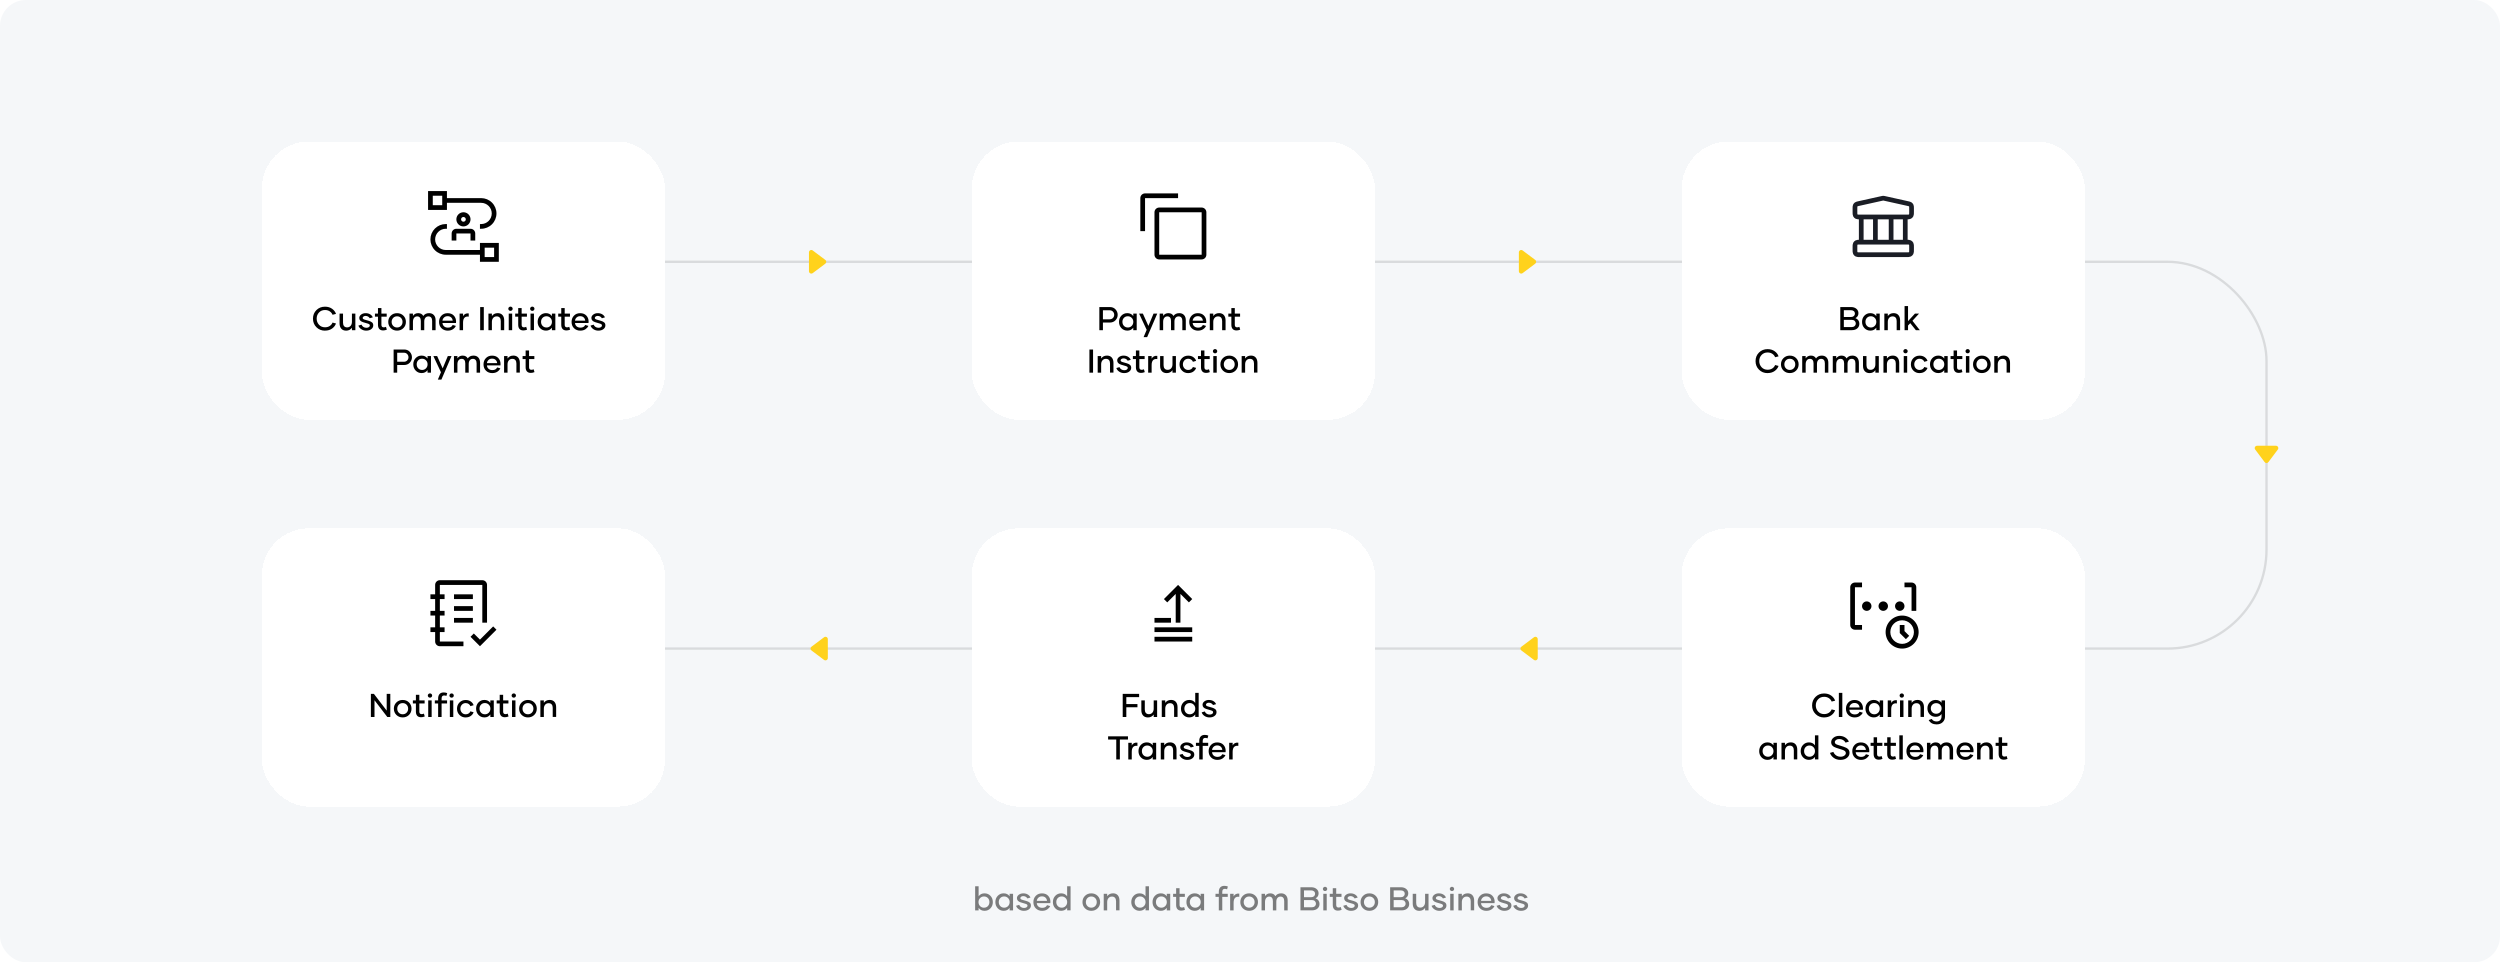 <?xml version="1.0" encoding="UTF-8"?> <svg xmlns="http://www.w3.org/2000/svg" width="1060" height="408" viewBox="0 0 1060 408" fill="none"><rect width="1060" height="408" rx="11" fill="#F5F7F9"></rect><rect x="55" y="111" width="906" height="164" rx="42" fill="#F5F7F9" stroke="#D9DBDD"></rect><rect x="35" y="97" width="121" height="237" fill="#F5F7F9"></rect><g filter="url(#filter0_d_1197_1131)"><rect x="111" y="52" width="171" height="118" rx="20" fill="white" shape-rendering="crispEdges"></rect><path d="M203.5 95V98H189C187.807 98 186.662 97.526 185.818 96.682C184.974 95.838 184.5 94.694 184.5 93.5C184.5 92.306 184.974 91.162 185.818 90.318C186.662 89.474 187.807 89 189 89H189.5V87H189C187.276 87 185.623 87.685 184.404 88.904C183.185 90.123 182.5 91.776 182.5 93.5C182.5 95.224 183.185 96.877 184.404 98.096C185.623 99.315 187.276 100 189 100H203.5V103H211.5V95H203.5ZM209.5 101H205.5V97H209.5V101Z" fill="black"></path><path d="M201.5 94H199.5V91H193.5V94H191.5V91C191.501 90.47 191.711 89.961 192.086 89.586C192.461 89.211 192.97 89.001 193.5 89H199.5C200.03 89.001 200.539 89.211 200.914 89.586C201.289 89.961 201.499 90.47 201.5 91V94ZM196.5 88C195.907 88 195.327 87.824 194.833 87.494C194.34 87.165 193.955 86.696 193.728 86.148C193.501 85.6 193.442 84.997 193.558 84.415C193.673 83.833 193.959 83.298 194.379 82.879C194.798 82.459 195.333 82.173 195.915 82.058C196.497 81.942 197.1 82.001 197.648 82.228C198.196 82.455 198.665 82.84 198.994 83.333C199.324 83.827 199.5 84.407 199.5 85C199.499 85.795 199.183 86.558 198.62 87.12C198.058 87.683 197.295 87.999 196.5 88ZM196.5 84C196.302 84 196.109 84.059 195.944 84.168C195.78 84.278 195.652 84.435 195.576 84.617C195.5 84.8 195.481 85.001 195.519 85.195C195.558 85.389 195.653 85.567 195.793 85.707C195.933 85.847 196.111 85.942 196.305 85.981C196.499 86.019 196.7 86 196.883 85.924C197.065 85.848 197.222 85.72 197.331 85.556C197.441 85.391 197.5 85.198 197.5 85C197.5 84.735 197.394 84.481 197.207 84.293C197.019 84.106 196.765 84 196.5 84Z" fill="black"></path><path d="M204 76H189.5V73H181.5V81H189.5V78H204C205.193 78 206.338 78.474 207.182 79.318C208.026 80.162 208.5 81.306 208.5 82.5C208.5 83.694 208.026 84.838 207.182 85.682C206.338 86.526 205.193 87 204 87H203.5V89H204C205.724 89 207.377 88.315 208.596 87.096C209.815 85.877 210.5 84.224 210.5 82.5C210.5 80.776 209.815 79.123 208.596 77.904C207.377 76.685 205.724 76 204 76ZM187.5 79H183.5V75H187.5V79Z" fill="black"></path><path d="M137.827 132.185L137.813 132.205C136.357 132.205 135.141 131.72 134.163 130.742C133.186 129.765 132.7 128.555 132.7 127.105C132.7 125.656 133.186 124.446 134.156 123.482C135.127 122.519 136.337 122.033 137.793 122.033C138.969 122.033 139.974 122.327 140.801 122.922C141.628 123.517 142.182 124.241 142.462 125.096L140.992 125.465C140.78 124.884 140.391 124.405 139.823 124.022C139.256 123.64 138.586 123.448 137.813 123.448C136.761 123.448 135.906 123.797 135.25 124.501C134.594 125.205 134.266 126.066 134.266 127.085C134.266 128.11 134.594 128.979 135.25 129.696C135.906 130.414 136.761 130.77 137.813 130.77C138.586 130.77 139.256 130.585 139.823 130.209C140.391 129.833 140.78 129.354 140.985 128.773L142.455 129.149C142.175 129.997 141.628 130.715 140.808 131.303C139.987 131.891 138.996 132.185 137.827 132.185ZM149.216 124.959L150.672 124.973V132.014H149.216V130.947C148.648 131.774 147.835 132.191 146.782 132.198C145.894 132.198 145.203 131.925 144.711 131.371C144.219 130.817 143.973 130.059 143.973 129.095V124.966H145.442V128.828C145.442 129.45 145.593 129.936 145.887 130.284C146.181 130.633 146.611 130.811 147.179 130.811C147.787 130.811 148.279 130.599 148.655 130.168C149.031 129.737 149.216 129.17 149.216 128.459V124.959ZM155.313 132.185L155.279 132.191C154.479 132.191 153.775 131.979 153.16 131.562C152.545 131.146 152.148 130.64 151.964 130.045L153.297 129.655C153.427 130.038 153.68 130.353 154.049 130.605C154.418 130.858 154.849 130.981 155.334 130.981C155.771 130.981 156.127 130.886 156.4 130.701C156.674 130.517 156.811 130.291 156.811 130.024C156.811 129.812 156.742 129.642 156.599 129.519C156.455 129.396 156.223 129.286 155.901 129.19L154.008 128.63C152.887 128.295 152.326 127.693 152.326 126.825C152.326 126.265 152.586 125.786 153.112 125.383C153.639 124.979 154.274 124.781 155.02 124.781C155.758 124.781 156.4 124.945 156.94 125.273C157.48 125.602 157.856 126.032 158.068 126.559L156.77 126.941C156.626 126.661 156.4 126.429 156.093 126.237C155.785 126.046 155.423 125.95 155.006 125.95C154.65 125.95 154.356 126.039 154.124 126.21C153.892 126.381 153.775 126.579 153.775 126.805C153.775 127.112 154.028 127.345 154.534 127.502L156.407 128.042C156.988 128.213 157.439 128.438 157.768 128.726C158.096 129.013 158.26 129.423 158.26 129.963C158.26 130.599 157.979 131.125 157.426 131.549C156.872 131.973 156.168 132.185 155.313 132.185ZM163.653 130.571L164.016 131.774C163.482 132 162.963 132.109 162.464 132.109C161.726 132.109 161.172 131.897 160.81 131.474C160.447 131.05 160.263 130.462 160.263 129.717V126.258H158.978V124.959H160.263V122.607H161.719V124.959H163.961V126.258H161.719V129.717C161.719 130.435 162.054 130.797 162.73 130.797C163.038 130.797 163.346 130.722 163.653 130.571ZM168.363 132.185H168.356C167.283 132.185 166.395 131.829 165.684 131.125C164.973 130.421 164.617 129.539 164.617 128.479C164.617 127.427 164.973 126.545 165.684 125.841C166.395 125.137 167.283 124.781 168.356 124.781C169.43 124.781 170.325 125.13 171.036 125.834C171.747 126.538 172.103 127.42 172.103 128.479C172.103 129.539 171.747 130.421 171.036 131.125C170.325 131.829 169.437 132.185 168.363 132.185ZM168.356 130.852C169.026 130.852 169.58 130.626 170.018 130.175C170.455 129.724 170.674 129.163 170.674 128.493C170.674 127.81 170.455 127.242 170.018 126.791C169.58 126.34 169.026 126.114 168.356 126.114C167.687 126.114 167.133 126.34 166.702 126.791C166.271 127.242 166.053 127.81 166.053 128.493C166.053 129.163 166.271 129.724 166.702 130.175C167.133 130.626 167.687 130.852 168.356 130.852ZM181.939 124.774H181.933C182.773 124.774 183.443 125.041 183.942 125.574C184.441 126.107 184.694 126.846 184.694 127.789V132H183.225V128.069C183.225 127.461 183.095 126.989 182.828 126.654C182.562 126.319 182.165 126.148 181.639 126.148C181.099 126.148 180.668 126.347 180.354 126.736C180.039 127.126 179.882 127.652 179.882 128.315V132H178.426V128.069C178.426 127.461 178.296 126.989 178.036 126.654C177.776 126.319 177.4 126.148 176.901 126.148C176.341 126.148 175.896 126.354 175.575 126.764C175.254 127.174 175.09 127.734 175.09 128.445V132H173.62V124.959H175.09V125.937C175.623 125.164 176.361 124.774 177.305 124.774C178.33 124.774 179.055 125.178 179.472 125.978C180.005 125.178 180.825 124.774 181.939 124.774ZM189.903 132.185L189.917 132.198C188.803 132.198 187.9 131.856 187.203 131.173C186.506 130.489 186.157 129.594 186.157 128.493C186.157 127.434 186.492 126.552 187.162 125.848C187.832 125.144 188.707 124.788 189.78 124.788C190.895 124.788 191.77 125.123 192.412 125.8C193.055 126.477 193.376 127.324 193.376 128.35C193.376 128.527 193.362 128.726 193.328 128.938H187.606C187.654 129.532 187.88 130.011 188.29 130.373C188.7 130.735 189.254 130.92 189.944 130.92C190.915 130.92 191.585 130.544 191.947 129.785L193.287 130.182C193.034 130.735 192.617 131.207 192.036 131.597C191.455 131.986 190.744 132.185 189.903 132.185ZM187.606 127.967H191.934C191.886 127.406 191.674 126.948 191.298 126.593C190.922 126.237 190.416 126.06 189.787 126.06C189.179 126.06 188.68 126.244 188.283 126.613C187.887 126.982 187.661 127.434 187.606 127.967ZM196.336 126.08L196.329 126.087C196.541 125.649 196.855 125.321 197.272 125.103C197.689 124.884 198.182 124.809 198.742 124.884V126.251C197.97 126.135 197.375 126.285 196.958 126.702C196.541 127.119 196.336 127.823 196.336 128.821V132H194.866V124.959H196.336V126.08ZM203.589 132V122.197H205.134V132H203.589ZM210.985 124.774V124.761C211.881 124.761 212.571 125.034 213.057 125.588C213.542 126.142 213.781 126.9 213.781 127.864V131.993H212.325V128.131C212.325 127.509 212.182 127.023 211.888 126.675C211.594 126.326 211.163 126.148 210.596 126.148C209.98 126.148 209.488 126.36 209.119 126.791C208.75 127.222 208.565 127.789 208.565 128.5V132H207.096V124.959H208.565V126.005C209.146 125.185 209.953 124.774 210.985 124.774ZM216.447 123.811C216.188 123.811 215.969 123.722 215.791 123.551C215.613 123.38 215.524 123.161 215.524 122.901C215.524 122.662 215.613 122.45 215.791 122.272C215.969 122.095 216.188 122.006 216.447 122.006C216.707 122.006 216.926 122.095 217.104 122.272C217.281 122.45 217.37 122.662 217.37 122.901C217.37 123.161 217.281 123.38 217.104 123.551C216.926 123.722 216.707 123.811 216.447 123.811ZM215.702 132V124.959H217.158V132H215.702ZM223.112 130.571L223.475 131.774C222.941 132 222.422 132.109 221.923 132.109C221.185 132.109 220.631 131.897 220.269 131.474C219.906 131.05 219.722 130.462 219.722 129.717V126.258H218.437V124.959H219.722V122.607H221.178V124.959H223.42V126.258H221.178V129.717C221.178 130.435 221.513 130.797 222.189 130.797C222.497 130.797 222.805 130.722 223.112 130.571ZM225.689 123.811C225.43 123.811 225.211 123.722 225.033 123.551C224.855 123.38 224.767 123.161 224.767 122.901C224.767 122.662 224.855 122.45 225.033 122.272C225.211 122.095 225.43 122.006 225.689 122.006C225.949 122.006 226.168 122.095 226.346 122.272C226.523 122.45 226.612 122.662 226.612 122.901C226.612 123.161 226.523 123.38 226.346 123.551C226.168 123.722 225.949 123.811 225.689 123.811ZM224.944 132V124.959H226.4V132H224.944ZM231.473 132.185V132.178C230.475 132.178 229.641 131.822 228.971 131.118C228.301 130.414 227.966 129.532 227.966 128.473C227.966 127.42 228.301 126.538 228.971 125.834C229.641 125.13 230.475 124.774 231.473 124.774C232.573 124.774 233.421 125.191 234.009 126.025V124.959H235.465V132H234.009V130.934C233.421 131.768 232.573 132.185 231.473 132.185ZM231.712 130.858L231.691 130.865C232.341 130.865 232.895 130.64 233.346 130.188C233.797 129.737 234.022 129.163 234.022 128.473C234.022 127.789 233.797 127.222 233.346 126.771C232.895 126.319 232.348 126.094 231.698 126.094C231.028 126.094 230.481 126.319 230.051 126.764C229.62 127.208 229.408 127.775 229.408 128.466C229.408 129.156 229.627 129.73 230.058 130.182C230.488 130.633 231.042 130.858 231.712 130.858ZM241.364 130.571L241.727 131.774C241.193 132 240.674 132.109 240.175 132.109C239.437 132.109 238.883 131.897 238.521 131.474C238.158 131.05 237.974 130.462 237.974 129.717V126.258H236.688V124.959H237.974V122.607H239.43V124.959H241.672V126.258H239.43V129.717C239.43 130.435 239.765 130.797 240.441 130.797C240.749 130.797 241.057 130.722 241.364 130.571ZM246.095 132.185L246.108 132.198C244.994 132.198 244.092 131.856 243.395 131.173C242.697 130.489 242.349 129.594 242.349 128.493C242.349 127.434 242.684 126.552 243.354 125.848C244.023 125.144 244.898 124.788 245.972 124.788C247.086 124.788 247.961 125.123 248.604 125.8C249.246 126.477 249.567 127.324 249.567 128.35C249.567 128.527 249.554 128.726 249.52 128.938H243.798C243.846 129.532 244.071 130.011 244.481 130.373C244.892 130.735 245.445 130.92 246.136 130.92C247.106 130.92 247.776 130.544 248.139 129.785L249.479 130.182C249.226 130.735 248.809 131.207 248.228 131.597C247.646 131.986 246.936 132.185 246.095 132.185ZM243.798 127.967H248.125C248.077 127.406 247.865 126.948 247.489 126.593C247.113 126.237 246.607 126.06 245.979 126.06C245.37 126.06 244.871 126.244 244.475 126.613C244.078 126.982 243.853 127.434 243.798 127.967ZM253.737 132.185L253.703 132.191C252.903 132.191 252.199 131.979 251.584 131.562C250.969 131.146 250.572 130.64 250.388 130.045L251.721 129.655C251.851 130.038 252.104 130.353 252.473 130.605C252.842 130.858 253.272 130.981 253.758 130.981C254.195 130.981 254.551 130.886 254.824 130.701C255.098 130.517 255.234 130.291 255.234 130.024C255.234 129.812 255.166 129.642 255.022 129.519C254.879 129.396 254.646 129.286 254.325 129.19L252.432 128.63C251.311 128.295 250.75 127.693 250.75 126.825C250.75 126.265 251.01 125.786 251.536 125.383C252.062 124.979 252.698 124.781 253.443 124.781C254.182 124.781 254.824 124.945 255.364 125.273C255.904 125.602 256.28 126.032 256.492 126.559L255.193 126.941C255.05 126.661 254.824 126.429 254.517 126.237C254.209 126.046 253.847 125.95 253.43 125.95C253.074 125.95 252.78 126.039 252.548 126.21C252.315 126.381 252.199 126.579 252.199 126.805C252.199 127.112 252.452 127.345 252.958 127.502L254.831 128.042C255.412 128.213 255.863 128.438 256.191 128.726C256.52 129.013 256.684 129.423 256.684 129.963C256.684 130.599 256.403 131.125 255.85 131.549C255.296 131.973 254.592 132.185 253.737 132.185ZM171.351 140.197V140.19C172.355 140.19 173.162 140.525 173.764 141.195C174.365 141.865 174.666 142.631 174.666 143.492C174.666 144.354 174.358 145.112 173.75 145.775C173.142 146.438 172.314 146.767 171.275 146.767H168.411V150H166.894V140.197H171.351ZM171.248 145.386C171.836 145.386 172.308 145.194 172.663 144.818C173.019 144.442 173.196 143.998 173.196 143.485C173.196 142.973 173.019 142.521 172.663 142.139C172.308 141.756 171.863 141.564 171.323 141.564H168.411V145.386H171.248ZM178.74 150.185V150.178C177.742 150.178 176.908 149.822 176.238 149.118C175.568 148.414 175.233 147.532 175.233 146.473C175.233 145.42 175.568 144.538 176.238 143.834C176.908 143.13 177.742 142.774 178.74 142.774C179.841 142.774 180.688 143.191 181.276 144.025V142.959H182.732V150H181.276V148.934C180.688 149.768 179.841 150.185 178.74 150.185ZM178.979 148.858L178.959 148.865C179.608 148.865 180.162 148.64 180.613 148.188C181.064 147.737 181.29 147.163 181.29 146.473C181.29 145.789 181.064 145.222 180.613 144.771C180.162 144.319 179.615 144.094 178.966 144.094C178.296 144.094 177.749 144.319 177.318 144.764C176.888 145.208 176.676 145.775 176.676 146.466C176.676 147.156 176.895 147.73 177.325 148.182C177.756 148.633 178.31 148.858 178.979 148.858ZM189.876 142.959H191.448L187.162 152.939H185.651L186.964 149.843L183.744 142.959H185.344L187.695 148.195L189.876 142.959ZM200.793 142.774H200.786C201.627 142.774 202.297 143.041 202.796 143.574C203.295 144.107 203.548 144.846 203.548 145.789V150H202.078V146.069C202.078 145.461 201.948 144.989 201.682 144.654C201.415 144.319 201.019 144.148 200.492 144.148C199.952 144.148 199.521 144.347 199.207 144.736C198.893 145.126 198.735 145.652 198.735 146.315V150H197.279V146.069C197.279 145.461 197.149 144.989 196.89 144.654C196.63 144.319 196.254 144.148 195.755 144.148C195.194 144.148 194.75 144.354 194.429 144.764C194.107 145.174 193.943 145.734 193.943 146.445V150H192.474V142.959H193.943V143.937C194.477 143.164 195.215 142.774 196.158 142.774C197.184 142.774 197.908 143.178 198.325 143.978C198.858 143.178 199.679 142.774 200.793 142.774ZM208.757 150.185L208.771 150.198C207.656 150.198 206.754 149.856 206.057 149.173C205.359 148.489 205.011 147.594 205.011 146.493C205.011 145.434 205.346 144.552 206.016 143.848C206.686 143.144 207.561 142.788 208.634 142.788C209.748 142.788 210.623 143.123 211.266 143.8C211.908 144.477 212.229 145.324 212.229 146.35C212.229 146.527 212.216 146.726 212.182 146.938H206.46C206.508 147.532 206.733 148.011 207.144 148.373C207.554 148.735 208.107 148.92 208.798 148.92C209.769 148.92 210.438 148.544 210.801 147.785L212.141 148.182C211.888 148.735 211.471 149.207 210.89 149.597C210.309 149.986 209.598 150.185 208.757 150.185ZM206.46 145.967H210.787C210.739 145.406 210.527 144.948 210.151 144.593C209.775 144.237 209.27 144.06 208.641 144.06C208.032 144.06 207.533 144.244 207.137 144.613C206.74 144.982 206.515 145.434 206.46 145.967ZM217.616 142.774V142.761C218.512 142.761 219.202 143.034 219.688 143.588C220.173 144.142 220.412 144.9 220.412 145.864V149.993H218.956V146.131C218.956 145.509 218.812 145.023 218.519 144.675C218.225 144.326 217.794 144.148 217.227 144.148C216.611 144.148 216.119 144.36 215.75 144.791C215.381 145.222 215.196 145.789 215.196 146.5V150H213.727V142.959H215.196V144.005C215.777 143.185 216.584 142.774 217.616 142.774ZM226.257 148.571L226.619 149.774C226.086 150 225.566 150.109 225.067 150.109C224.329 150.109 223.775 149.897 223.413 149.474C223.051 149.05 222.866 148.462 222.866 147.717V144.258H221.581V142.959H222.866V140.607H224.322V142.959H226.564V144.258H224.322V147.717C224.322 148.435 224.657 148.797 225.334 148.797C225.642 148.797 225.949 148.722 226.257 148.571Z" fill="black"></path></g><g filter="url(#filter1_d_1197_1131)"><rect x="111" y="216" width="171" height="118" rx="20" fill="white" shape-rendering="crispEdges"></rect><path d="M203.5 263.2L200.9 260.6L199.5 262L203.5 266L210.5 259L209.1 257.6L203.5 263.2ZM192.5 254H200.5V256H192.5V254ZM192.5 249H200.5V251H192.5V249ZM192.5 244H200.5V246H192.5V244Z" fill="black"></path><path d="M196.5 264H186.5V260H188.5V258H186.5V253H188.5V251H186.5V246H188.5V244H186.5V240H204.5V256H206.5V240C206.5 238.9 205.6 238 204.5 238H186.5C185.4 238 184.5 238.9 184.5 240V244H182.5V246H184.5V251H182.5V253H184.5V258H182.5V260H184.5V264C184.5 265.1 185.4 266 186.5 266H196.5V264Z" fill="black"></path><path d="M163.961 286.197H165.492V296H164.214L158.786 288.904V296H157.255V286.197H158.533L163.961 293.3V286.197ZM170.742 296.185H170.735C169.662 296.185 168.773 295.829 168.062 295.125C167.352 294.421 166.996 293.539 166.996 292.479C166.996 291.427 167.352 290.545 168.062 289.841C168.773 289.137 169.662 288.781 170.735 288.781C171.809 288.781 172.704 289.13 173.415 289.834C174.126 290.538 174.481 291.42 174.481 292.479C174.481 293.539 174.126 294.421 173.415 295.125C172.704 295.829 171.815 296.185 170.742 296.185ZM170.735 294.852C171.405 294.852 171.959 294.626 172.396 294.175C172.834 293.724 173.053 293.163 173.053 292.493C173.053 291.81 172.834 291.242 172.396 290.791C171.959 290.34 171.405 290.114 170.735 290.114C170.065 290.114 169.512 290.34 169.081 290.791C168.65 291.242 168.432 291.81 168.432 292.493C168.432 293.163 168.65 293.724 169.081 294.175C169.512 294.626 170.065 294.852 170.735 294.852ZM179.731 294.571L180.094 295.774C179.561 296 179.041 296.109 178.542 296.109C177.804 296.109 177.25 295.897 176.888 295.474C176.525 295.05 176.341 294.462 176.341 293.717V290.258H175.056V288.959H176.341V286.607H177.797V288.959H180.039V290.258H177.797V293.717C177.797 294.435 178.132 294.797 178.809 294.797C179.116 294.797 179.424 294.722 179.731 294.571ZM182.309 287.811C182.049 287.811 181.83 287.722 181.652 287.551C181.475 287.38 181.386 287.161 181.386 286.901C181.386 286.662 181.475 286.45 181.652 286.272C181.83 286.095 182.049 286.006 182.309 286.006C182.568 286.006 182.787 286.095 182.965 286.272C183.143 286.45 183.231 286.662 183.231 286.901C183.231 287.161 183.143 287.38 182.965 287.551C182.787 287.722 182.568 287.811 182.309 287.811ZM181.563 296V288.959H183.02V296H181.563ZM187.237 288.2V288.959H189.562V290.258H187.237V296H185.768V290.258H184.366V288.959H185.768V288.173C185.768 287.359 185.966 286.724 186.369 286.272C186.772 285.821 187.354 285.596 188.119 285.596C188.7 285.596 189.199 285.691 189.616 285.89L189.268 287.079C188.96 286.936 188.639 286.867 188.304 286.874C187.593 286.867 187.237 287.312 187.237 288.2ZM191.482 287.811C191.223 287.811 191.004 287.722 190.826 287.551C190.648 287.38 190.56 287.161 190.56 286.901C190.56 286.662 190.648 286.45 190.826 286.272C191.004 286.095 191.223 286.006 191.482 286.006C191.742 286.006 191.961 286.095 192.139 286.272C192.316 286.45 192.405 286.662 192.405 286.901C192.405 287.161 192.316 287.38 192.139 287.551C191.961 287.722 191.742 287.811 191.482 287.811ZM190.737 296V288.959H192.193V296H190.737ZM197.464 296.185V296.205C196.404 296.205 195.522 295.85 194.818 295.139C194.114 294.428 193.766 293.546 193.766 292.493C193.766 291.44 194.114 290.559 194.812 289.854C195.509 289.15 196.391 288.795 197.45 288.795C198.332 288.795 199.07 289.021 199.672 289.472C200.273 289.923 200.649 290.436 200.8 291.017L199.439 291.406C199.337 291.058 199.104 290.757 198.742 290.497C198.38 290.237 197.956 290.107 197.471 290.107C196.801 290.107 196.254 290.34 195.83 290.798C195.406 291.256 195.194 291.816 195.194 292.479C195.194 293.129 195.406 293.689 195.83 294.161C196.254 294.633 196.801 294.865 197.464 294.865C197.949 294.865 198.373 294.742 198.735 294.496C199.098 294.25 199.33 293.956 199.433 293.607L200.793 293.983C200.643 294.551 200.273 295.057 199.679 295.508C199.084 295.959 198.346 296.185 197.464 296.185ZM205.373 296.185V296.178C204.375 296.178 203.541 295.822 202.871 295.118C202.201 294.414 201.866 293.532 201.866 292.473C201.866 291.42 202.201 290.538 202.871 289.834C203.541 289.13 204.375 288.774 205.373 288.774C206.474 288.774 207.321 289.191 207.909 290.025V288.959H209.365V296H207.909V294.934C207.321 295.768 206.474 296.185 205.373 296.185ZM205.612 294.858L205.592 294.865C206.241 294.865 206.795 294.64 207.246 294.188C207.697 293.737 207.923 293.163 207.923 292.473C207.923 291.789 207.697 291.222 207.246 290.771C206.795 290.319 206.248 290.094 205.599 290.094C204.929 290.094 204.382 290.319 203.951 290.764C203.521 291.208 203.309 291.775 203.309 292.466C203.309 293.156 203.527 293.73 203.958 294.182C204.389 294.633 204.942 294.858 205.612 294.858ZM215.265 294.571L215.627 295.774C215.094 296 214.574 296.109 214.075 296.109C213.337 296.109 212.783 295.897 212.421 295.474C212.059 295.05 211.874 294.462 211.874 293.717V290.258H210.589V288.959H211.874V286.607H213.33V288.959H215.572V290.258H213.33V293.717C213.33 294.435 213.665 294.797 214.342 294.797C214.649 294.797 214.957 294.722 215.265 294.571ZM217.842 287.811C217.582 287.811 217.363 287.722 217.186 287.551C217.008 287.38 216.919 287.161 216.919 286.901C216.919 286.662 217.008 286.45 217.186 286.272C217.363 286.095 217.582 286.006 217.842 286.006C218.102 286.006 218.32 286.095 218.498 286.272C218.676 286.45 218.765 286.662 218.765 286.901C218.765 287.161 218.676 287.38 218.498 287.551C218.32 287.722 218.102 287.811 217.842 287.811ZM217.097 296V288.959H218.553V296H217.097ZM223.857 296.185H223.851C222.777 296.185 221.889 295.829 221.178 295.125C220.467 294.421 220.111 293.539 220.111 292.479C220.111 291.427 220.467 290.545 221.178 289.841C221.889 289.137 222.777 288.781 223.851 288.781C224.924 288.781 225.819 289.13 226.53 289.834C227.241 290.538 227.597 291.42 227.597 292.479C227.597 293.539 227.241 294.421 226.53 295.125C225.819 295.829 224.931 296.185 223.857 296.185ZM223.851 294.852C224.521 294.852 225.074 294.626 225.512 294.175C225.949 293.724 226.168 293.163 226.168 292.493C226.168 291.81 225.949 291.242 225.512 290.791C225.074 290.34 224.521 290.114 223.851 290.114C223.181 290.114 222.627 290.34 222.196 290.791C221.766 291.242 221.547 291.81 221.547 292.493C221.547 293.163 221.766 293.724 222.196 294.175C222.627 294.626 223.181 294.852 223.851 294.852ZM233.011 288.774V288.761C233.906 288.761 234.597 289.034 235.082 289.588C235.567 290.142 235.807 290.9 235.807 291.864V295.993H234.351V292.131C234.351 291.509 234.207 291.023 233.913 290.675C233.619 290.326 233.188 290.148 232.621 290.148C232.006 290.148 231.514 290.36 231.145 290.791C230.775 291.222 230.591 291.789 230.591 292.5V296H229.121V288.959H230.591V290.005C231.172 289.185 231.979 288.774 233.011 288.774Z" fill="black"></path></g><g filter="url(#filter2_d_1197_1131)"><rect x="412" y="52" width="171" height="118" rx="20" fill="white" shape-rendering="crispEdges"></rect><path d="M509.5 82V100H491.5V82H509.5ZM509.5 80H491.5C490.97 80 490.461 80.211 490.086 80.586C489.711 80.961 489.5 81.47 489.5 82V100C489.5 100.53 489.711 101.039 490.086 101.414C490.461 101.789 490.97 102 491.5 102H509.5C510.03 102 510.539 101.789 510.914 101.414C511.289 101.039 511.5 100.53 511.5 100V82C511.5 81.47 511.289 80.961 510.914 80.586C510.539 80.211 510.03 80 509.5 80Z" fill="black"></path><path d="M485.5 90H483.5V76C483.5 75.47 483.711 74.961 484.086 74.586C484.461 74.211 484.97 74 485.5 74H499.5V76H485.5V90Z" fill="black"></path><path d="M470.58 122.197V122.19C471.585 122.19 472.392 122.525 472.993 123.195C473.595 123.865 473.896 124.631 473.896 125.492C473.896 126.354 473.588 127.112 472.979 127.775C472.371 128.438 471.544 128.767 470.505 128.767H467.641V132H466.123V122.197H470.58ZM470.478 127.386C471.065 127.386 471.537 127.194 471.893 126.818C472.248 126.442 472.426 125.998 472.426 125.485C472.426 124.973 472.248 124.521 471.893 124.139C471.537 123.756 471.093 123.564 470.553 123.564H467.641V127.386H470.478ZM477.97 132.185V132.178C476.972 132.178 476.138 131.822 475.468 131.118C474.798 130.414 474.463 129.532 474.463 128.473C474.463 127.42 474.798 126.538 475.468 125.834C476.138 125.13 476.972 124.774 477.97 124.774C479.07 124.774 479.918 125.191 480.506 126.025V124.959H481.962V132H480.506V130.934C479.918 131.768 479.07 132.185 477.97 132.185ZM478.209 130.858L478.188 130.865C478.838 130.865 479.392 130.64 479.843 130.188C480.294 129.737 480.52 129.163 480.52 128.473C480.52 127.789 480.294 127.222 479.843 126.771C479.392 126.319 478.845 126.094 478.195 126.094C477.525 126.094 476.979 126.319 476.548 126.764C476.117 127.208 475.905 127.775 475.905 128.466C475.905 129.156 476.124 129.73 476.555 130.182C476.985 130.633 477.539 130.858 478.209 130.858ZM489.105 124.959H490.678L486.392 134.939H484.881L486.193 131.843L482.974 124.959H484.573L486.925 130.195L489.105 124.959ZM500.022 124.774H500.016C500.856 124.774 501.526 125.041 502.025 125.574C502.524 126.107 502.777 126.846 502.777 127.789V132H501.308V128.069C501.308 127.461 501.178 126.989 500.911 126.654C500.645 126.319 500.248 126.148 499.722 126.148C499.182 126.148 498.751 126.347 498.437 126.736C498.122 127.126 497.965 127.652 497.965 128.315V132H496.509V128.069C496.509 127.461 496.379 126.989 496.119 126.654C495.859 126.319 495.483 126.148 494.984 126.148C494.424 126.148 493.979 126.354 493.658 126.764C493.337 127.174 493.173 127.734 493.173 128.445V132H491.703V124.959H493.173V125.937C493.706 125.164 494.444 124.774 495.388 124.774C496.413 124.774 497.138 125.178 497.555 125.978C498.088 125.178 498.908 124.774 500.022 124.774ZM507.986 132.185L508 132.198C506.886 132.198 505.983 131.856 505.286 131.173C504.589 130.489 504.24 129.594 504.24 128.493C504.24 127.434 504.575 126.552 505.245 125.848C505.915 125.144 506.79 124.788 507.863 124.788C508.978 124.788 509.853 125.123 510.495 125.8C511.138 126.477 511.459 127.324 511.459 128.35C511.459 128.527 511.445 128.726 511.411 128.938H505.689C505.737 129.532 505.963 130.011 506.373 130.373C506.783 130.735 507.337 130.92 508.027 130.92C508.998 130.92 509.668 130.544 510.03 129.785L511.37 130.182C511.117 130.735 510.7 131.207 510.119 131.597C509.538 131.986 508.827 132.185 507.986 132.185ZM505.689 127.967H510.017C509.969 127.406 509.757 126.948 509.381 126.593C509.005 126.237 508.499 126.06 507.87 126.06C507.262 126.06 506.763 126.244 506.366 126.613C505.97 126.982 505.744 127.434 505.689 127.967ZM516.846 124.774V124.761C517.741 124.761 518.432 125.034 518.917 125.588C519.402 126.142 519.642 126.9 519.642 127.864V131.993H518.186V128.131C518.186 127.509 518.042 127.023 517.748 126.675C517.454 126.326 517.023 126.148 516.456 126.148C515.841 126.148 515.349 126.36 514.979 126.791C514.61 127.222 514.426 127.789 514.426 128.5V132H512.956V124.959H514.426V126.005C515.007 125.185 515.813 124.774 516.846 124.774ZM525.486 130.571L525.849 131.774C525.315 132 524.796 132.109 524.297 132.109C523.559 132.109 523.005 131.897 522.643 131.474C522.28 131.05 522.096 130.462 522.096 129.717V126.258H520.811V124.959H522.096V122.607H523.552V124.959H525.794V126.258H523.552V129.717C523.552 130.435 523.887 130.797 524.563 130.797C524.871 130.797 525.179 130.722 525.486 130.571ZM461.912 150V140.197H463.457V150H461.912ZM469.309 142.774V142.761C470.204 142.761 470.895 143.034 471.38 143.588C471.865 144.142 472.104 144.9 472.104 145.864V149.993H470.648V146.131C470.648 145.509 470.505 145.023 470.211 144.675C469.917 144.326 469.486 144.148 468.919 144.148C468.304 144.148 467.812 144.36 467.442 144.791C467.073 145.222 466.889 145.789 466.889 146.5V150H465.419V142.959H466.889V144.005C467.47 143.185 468.276 142.774 469.309 142.774ZM476.678 150.185L476.644 150.191C475.844 150.191 475.14 149.979 474.524 149.562C473.909 149.146 473.513 148.64 473.328 148.045L474.661 147.655C474.791 148.038 475.044 148.353 475.413 148.605C475.782 148.858 476.213 148.981 476.698 148.981C477.136 148.981 477.491 148.886 477.765 148.701C478.038 148.517 478.175 148.291 478.175 148.024C478.175 147.812 478.106 147.642 477.963 147.519C477.819 147.396 477.587 147.286 477.266 147.19L475.372 146.63C474.251 146.295 473.69 145.693 473.69 144.825C473.69 144.265 473.95 143.786 474.477 143.383C475.003 142.979 475.639 142.781 476.384 142.781C477.122 142.781 477.765 142.945 478.305 143.273C478.845 143.602 479.221 144.032 479.433 144.559L478.134 144.941C477.99 144.661 477.765 144.429 477.457 144.237C477.149 144.046 476.787 143.95 476.37 143.95C476.015 143.95 475.721 144.039 475.488 144.21C475.256 144.381 475.14 144.579 475.14 144.805C475.14 145.112 475.393 145.345 475.898 145.502L477.771 146.042C478.353 146.213 478.804 146.438 479.132 146.726C479.46 147.013 479.624 147.423 479.624 147.963C479.624 148.599 479.344 149.125 478.79 149.549C478.236 149.973 477.532 150.185 476.678 150.185ZM485.018 148.571L485.38 149.774C484.847 150 484.327 150.109 483.828 150.109C483.09 150.109 482.536 149.897 482.174 149.474C481.812 149.05 481.627 148.462 481.627 147.717V144.258H480.342V142.959H481.627V140.607H483.083V142.959H485.325V144.258H483.083V147.717C483.083 148.435 483.418 148.797 484.095 148.797C484.402 148.797 484.71 148.722 485.018 148.571ZM488.292 144.08L488.285 144.087C488.497 143.649 488.812 143.321 489.229 143.103C489.646 142.884 490.138 142.809 490.698 142.884V144.251C489.926 144.135 489.331 144.285 488.914 144.702C488.497 145.119 488.292 145.823 488.292 146.821V150H486.822V142.959H488.292V144.08ZM497.131 142.959L498.587 142.973V150.014H497.131V148.947C496.563 149.774 495.75 150.191 494.697 150.198C493.809 150.198 493.118 149.925 492.626 149.371C492.134 148.817 491.888 148.059 491.888 147.095V142.966H493.357V146.828C493.357 147.45 493.508 147.936 493.802 148.284C494.096 148.633 494.526 148.811 495.094 148.811C495.702 148.811 496.194 148.599 496.57 148.168C496.946 147.737 497.131 147.17 497.131 146.459V142.959ZM503.816 150.185V150.205C502.757 150.205 501.875 149.85 501.171 149.139C500.467 148.428 500.118 147.546 500.118 146.493C500.118 145.44 500.467 144.559 501.164 143.854C501.861 143.15 502.743 142.795 503.803 142.795C504.685 142.795 505.423 143.021 506.024 143.472C506.626 143.923 507.002 144.436 507.152 145.017L505.792 145.406C505.689 145.058 505.457 144.757 505.095 144.497C504.732 144.237 504.309 144.107 503.823 144.107C503.153 144.107 502.606 144.34 502.183 144.798C501.759 145.256 501.547 145.816 501.547 146.479C501.547 147.129 501.759 147.689 502.183 148.161C502.606 148.633 503.153 148.865 503.816 148.865C504.302 148.865 504.726 148.742 505.088 148.496C505.45 148.25 505.683 147.956 505.785 147.607L507.146 147.983C506.995 148.551 506.626 149.057 506.031 149.508C505.437 149.959 504.698 150.185 503.816 150.185ZM512.607 148.571L512.97 149.774C512.437 150 511.917 150.109 511.418 150.109C510.68 150.109 510.126 149.897 509.764 149.474C509.401 149.05 509.217 148.462 509.217 147.717V144.258H507.932V142.959H509.217V140.607H510.673V142.959H512.915V144.258H510.673V147.717C510.673 148.435 511.008 148.797 511.685 148.797C511.992 148.797 512.3 148.722 512.607 148.571ZM515.185 141.811C514.925 141.811 514.706 141.722 514.528 141.551C514.351 141.38 514.262 141.161 514.262 140.901C514.262 140.662 514.351 140.45 514.528 140.272C514.706 140.095 514.925 140.006 515.185 140.006C515.444 140.006 515.663 140.095 515.841 140.272C516.019 140.45 516.107 140.662 516.107 140.901C516.107 141.161 516.019 141.38 515.841 141.551C515.663 141.722 515.444 141.811 515.185 141.811ZM514.439 150V142.959H515.896V150H514.439ZM521.2 150.185H521.193C520.12 150.185 519.231 149.829 518.521 149.125C517.81 148.421 517.454 147.539 517.454 146.479C517.454 145.427 517.81 144.545 518.521 143.841C519.231 143.137 520.12 142.781 521.193 142.781C522.267 142.781 523.162 143.13 523.873 143.834C524.584 144.538 524.939 145.42 524.939 146.479C524.939 147.539 524.584 148.421 523.873 149.125C523.162 149.829 522.273 150.185 521.2 150.185ZM521.193 148.852C521.863 148.852 522.417 148.626 522.854 148.175C523.292 147.724 523.511 147.163 523.511 146.493C523.511 145.81 523.292 145.242 522.854 144.791C522.417 144.34 521.863 144.114 521.193 144.114C520.523 144.114 519.97 144.34 519.539 144.791C519.108 145.242 518.89 145.81 518.89 146.493C518.89 147.163 519.108 147.724 519.539 148.175C519.97 148.626 520.523 148.852 521.193 148.852ZM530.354 142.774V142.761C531.249 142.761 531.939 143.034 532.425 143.588C532.91 144.142 533.149 144.9 533.149 145.864V149.993H531.693V146.131C531.693 145.509 531.55 145.023 531.256 144.675C530.962 144.326 530.531 144.148 529.964 144.148C529.349 144.148 528.856 144.36 528.487 144.791C528.118 145.222 527.934 145.789 527.934 146.5V150H526.464V142.959H527.934V144.005C528.515 143.185 529.321 142.774 530.354 142.774Z" fill="black"></path></g><g filter="url(#filter3_d_1197_1131)"><rect x="412" y="216" width="171" height="118" rx="20" fill="white" shape-rendering="crispEdges"></rect><path d="M499.5 240L493.5 246L494.91 247.41L498.5 243.83V256H500.5V243.83L504.09 247.41L505.5 246L499.5 240ZM489.5 254H496.5V256H489.5V254ZM489.5 258H505.5V260H489.5V258ZM489.5 262H505.5V264H489.5V262Z" fill="black"></path><path d="M482.987 287.585H477.56V290.524H482.276V291.871H477.56V296H476.028V286.197H482.987V287.585ZM489.167 288.959L490.623 288.973V296.014H489.167V294.947C488.6 295.774 487.786 296.191 486.733 296.198C485.845 296.198 485.154 295.925 484.662 295.371C484.17 294.817 483.924 294.059 483.924 293.095V288.966H485.394V292.828C485.394 293.45 485.544 293.936 485.838 294.284C486.132 294.633 486.562 294.811 487.13 294.811C487.738 294.811 488.23 294.599 488.606 294.168C488.982 293.737 489.167 293.17 489.167 292.459V288.959ZM496.481 288.774V288.761C497.377 288.761 498.067 289.034 498.553 289.588C499.038 290.142 499.277 290.9 499.277 291.864V295.993H497.821V292.131C497.821 291.509 497.678 291.023 497.384 290.675C497.09 290.326 496.659 290.148 496.092 290.148C495.477 290.148 494.984 290.36 494.615 290.791C494.246 291.222 494.062 291.789 494.062 292.5V296H492.592V288.959H494.062V290.005C494.643 289.185 495.449 288.774 496.481 288.774ZM506.776 285.78L508.232 285.773V295.993H506.776V294.927C506.188 295.754 505.341 296.171 504.24 296.178C503.242 296.178 502.408 295.822 501.738 295.118C501.068 294.414 500.733 293.532 500.733 292.473C500.733 291.42 501.068 290.538 501.738 289.834C502.408 289.13 503.242 288.774 504.24 288.774C505.341 288.774 506.188 289.191 506.776 290.025V285.78ZM504.479 294.858L504.459 294.865C505.108 294.865 505.662 294.64 506.113 294.188C506.564 293.737 506.79 293.163 506.79 292.473C506.79 291.789 506.564 291.222 506.113 290.771C505.662 290.319 505.115 290.094 504.466 290.094C503.796 290.094 503.249 290.319 502.818 290.764C502.388 291.208 502.176 291.775 502.176 292.466C502.176 293.156 502.395 293.73 502.825 294.182C503.256 294.633 503.81 294.858 504.479 294.858ZM512.86 296.185L512.826 296.191C512.026 296.191 511.322 295.979 510.707 295.562C510.092 295.146 509.695 294.64 509.511 294.045L510.844 293.655C510.974 294.038 511.227 294.353 511.596 294.605C511.965 294.858 512.396 294.981 512.881 294.981C513.318 294.981 513.674 294.886 513.947 294.701C514.221 294.517 514.357 294.291 514.357 294.024C514.357 293.812 514.289 293.642 514.146 293.519C514.002 293.396 513.77 293.286 513.448 293.19L511.555 292.63C510.434 292.295 509.873 291.693 509.873 290.825C509.873 290.265 510.133 289.786 510.659 289.383C511.186 288.979 511.821 288.781 512.566 288.781C513.305 288.781 513.947 288.945 514.487 289.273C515.027 289.602 515.403 290.032 515.615 290.559L514.316 290.941C514.173 290.661 513.947 290.429 513.64 290.237C513.332 290.046 512.97 289.95 512.553 289.95C512.197 289.95 511.903 290.039 511.671 290.21C511.438 290.381 511.322 290.579 511.322 290.805C511.322 291.112 511.575 291.345 512.081 291.502L513.954 292.042C514.535 292.213 514.986 292.438 515.314 292.726C515.643 293.013 515.807 293.423 515.807 293.963C515.807 294.599 515.526 295.125 514.973 295.549C514.419 295.973 513.715 296.185 512.86 296.185ZM478.264 304.197V305.571H474.818V314H473.294V305.571H469.835V304.197H478.264ZM479.863 308.08L479.856 308.087C480.068 307.649 480.383 307.321 480.8 307.103C481.217 306.884 481.709 306.809 482.27 306.884V308.251C481.497 308.135 480.902 308.285 480.485 308.702C480.068 309.119 479.863 309.823 479.863 310.821V314H478.394V306.959H479.863V308.08ZM486.221 314.185V314.178C485.223 314.178 484.389 313.822 483.719 313.118C483.049 312.414 482.714 311.532 482.714 310.473C482.714 309.42 483.049 308.538 483.719 307.834C484.389 307.13 485.223 306.774 486.221 306.774C487.321 306.774 488.169 307.191 488.757 308.025V306.959H490.213V314H488.757V312.934C488.169 313.768 487.321 314.185 486.221 314.185ZM486.46 312.858L486.439 312.865C487.089 312.865 487.643 312.64 488.094 312.188C488.545 311.737 488.771 311.163 488.771 310.473C488.771 309.789 488.545 309.222 488.094 308.771C487.643 308.319 487.096 308.094 486.446 308.094C485.776 308.094 485.229 308.319 484.799 308.764C484.368 309.208 484.156 309.775 484.156 310.466C484.156 311.156 484.375 311.73 484.806 312.182C485.236 312.633 485.79 312.858 486.46 312.858ZM496.058 306.774V306.761C496.953 306.761 497.644 307.034 498.129 307.588C498.614 308.142 498.854 308.9 498.854 309.864V313.993H497.397V310.131C497.397 309.509 497.254 309.023 496.96 308.675C496.666 308.326 496.235 308.148 495.668 308.148C495.053 308.148 494.561 308.36 494.191 308.791C493.822 309.222 493.638 309.789 493.638 310.5V314H492.168V306.959H493.638V308.005C494.219 307.185 495.025 306.774 496.058 306.774ZM503.427 314.185L503.393 314.191C502.593 314.191 501.889 313.979 501.273 313.562C500.658 313.146 500.262 312.64 500.077 312.045L501.41 311.655C501.54 312.038 501.793 312.353 502.162 312.605C502.531 312.858 502.962 312.981 503.447 312.981C503.885 312.981 504.24 312.886 504.514 312.701C504.787 312.517 504.924 312.291 504.924 312.024C504.924 311.812 504.855 311.642 504.712 311.519C504.568 311.396 504.336 311.286 504.015 311.19L502.121 310.63C501 310.295 500.439 309.693 500.439 308.825C500.439 308.265 500.699 307.786 501.226 307.383C501.752 306.979 502.388 306.781 503.133 306.781C503.871 306.781 504.514 306.945 505.054 307.273C505.594 307.602 505.97 308.032 506.182 308.559L504.883 308.941C504.739 308.661 504.514 308.429 504.206 308.237C503.898 308.046 503.536 307.95 503.119 307.95C502.764 307.95 502.47 308.039 502.237 308.21C502.005 308.381 501.889 308.579 501.889 308.805C501.889 309.112 502.142 309.345 502.647 309.502L504.521 310.042C505.102 310.213 505.553 310.438 505.881 310.726C506.209 311.013 506.373 311.423 506.373 311.963C506.373 312.599 506.093 313.125 505.539 313.549C504.985 313.973 504.281 314.185 503.427 314.185ZM509.948 306.2V306.959H512.272V308.258H509.948V314H508.479V308.258H507.077V306.959H508.479V306.173C508.479 305.359 508.677 304.724 509.08 304.272C509.483 303.821 510.064 303.596 510.83 303.596C511.411 303.596 511.91 303.691 512.327 303.89L511.979 305.079C511.671 304.936 511.35 304.867 511.015 304.874C510.304 304.867 509.948 305.312 509.948 306.2ZM516.21 314.185L516.224 314.198C515.109 314.198 514.207 313.856 513.51 313.173C512.812 312.489 512.464 311.594 512.464 310.493C512.464 309.434 512.799 308.552 513.469 307.848C514.139 307.144 515.014 306.788 516.087 306.788C517.201 306.788 518.076 307.123 518.719 307.8C519.361 308.477 519.683 309.324 519.683 310.35C519.683 310.527 519.669 310.726 519.635 310.938H513.913C513.961 311.532 514.187 312.011 514.597 312.373C515.007 312.735 515.561 312.92 516.251 312.92C517.222 312.92 517.892 312.544 518.254 311.785L519.594 312.182C519.341 312.735 518.924 313.207 518.343 313.597C517.762 313.986 517.051 314.185 516.21 314.185ZM513.913 309.967H518.24C518.192 309.406 517.98 308.948 517.604 308.593C517.229 308.237 516.723 308.06 516.094 308.06C515.485 308.06 514.986 308.244 514.59 308.613C514.193 308.982 513.968 309.434 513.913 309.967ZM522.643 308.08L522.636 308.087C522.848 307.649 523.162 307.321 523.579 307.103C523.996 306.884 524.488 306.809 525.049 306.884V308.251C524.276 308.135 523.682 308.285 523.265 308.702C522.848 309.119 522.643 309.823 522.643 310.821V314H521.173V306.959H522.643V308.08Z" fill="black"></path></g><g filter="url(#filter4_d_1197_1131)"><rect x="713" y="52" width="171" height="118" rx="20" fill="white" shape-rendering="crispEdges"></rect><path d="M789.167 84V94.667M795.167 84V94.667M801.833 84V94.667M807.833 84V94.667M786.5 96.8L786.5 97.867C786.5 98.613 786.5 98.987 786.645 99.272C786.773 99.523 786.977 99.727 787.228 99.855C787.513 100 787.887 100 788.633 100H808.367C809.113 100 809.487 100 809.772 99.855C810.023 99.727 810.227 99.523 810.355 99.272C810.5 98.987 810.5 98.613 810.5 97.867V96.8C810.5 96.053 810.5 95.68 810.355 95.395C810.227 95.144 810.023 94.94 809.772 94.812C809.487 94.667 809.113 94.667 808.367 94.667H788.633C787.887 94.667 787.513 94.667 787.228 94.812C786.977 94.94 786.773 95.144 786.645 95.395C786.5 95.68 786.5 96.053 786.5 96.8ZM798.037 76.103L788.171 78.295C787.574 78.428 787.276 78.494 787.054 78.654C786.858 78.796 786.704 78.988 786.608 79.21C786.5 79.462 786.5 79.767 786.5 80.378L786.5 81.867C786.5 82.613 786.5 82.987 786.645 83.272C786.773 83.523 786.977 83.727 787.228 83.855C787.513 84 787.887 84 788.633 84H808.367C809.113 84 809.487 84 809.772 83.855C810.023 83.727 810.227 83.523 810.355 83.272C810.5 82.987 810.5 82.613 810.5 81.867V80.378C810.5 79.767 810.5 79.462 810.392 79.21C810.296 78.988 810.142 78.796 809.946 78.654C809.724 78.494 809.426 78.428 808.829 78.295L798.963 76.103C798.79 76.064 798.704 76.045 798.616 76.038C798.539 76.031 798.461 76.031 798.384 76.038C798.296 76.045 798.21 76.064 798.037 76.103Z" stroke="#1A1D25" stroke-width="2" stroke-linecap="round" stroke-linejoin="round"></path><path d="M786.701 126.873L786.694 126.88C787.221 127.085 787.631 127.393 787.925 127.803C788.219 128.213 788.369 128.698 788.369 129.259C788.369 130.072 788.082 130.729 787.501 131.234C786.92 131.74 786.134 131.993 785.143 131.993H780.282V122.19H784.849C785.765 122.19 786.51 122.43 787.091 122.908C787.672 123.387 787.966 124.009 787.973 124.774C787.979 125.738 787.556 126.436 786.701 126.873ZM784.821 123.523L781.786 123.53V126.401H784.91C785.382 126.401 785.765 126.258 786.059 125.978C786.353 125.697 786.496 125.355 786.489 124.952C786.489 124.535 786.339 124.193 786.031 123.927C785.724 123.66 785.32 123.523 784.821 123.523ZM785.122 130.681L785.108 130.688C785.642 130.688 786.065 130.537 786.38 130.236C786.694 129.936 786.852 129.566 786.852 129.129C786.852 128.712 786.701 128.356 786.394 128.062C786.086 127.769 785.669 127.618 785.136 127.618H781.786V130.681H785.122ZM793.011 132.185V132.178C792.013 132.178 791.179 131.822 790.509 131.118C789.839 130.414 789.504 129.532 789.504 128.473C789.504 127.42 789.839 126.538 790.509 125.834C791.179 125.13 792.013 124.774 793.011 124.774C794.111 124.774 794.959 125.191 795.547 126.025V124.959H797.003V132H795.547V130.934C794.959 131.768 794.111 132.185 793.011 132.185ZM793.25 130.858L793.229 130.865C793.879 130.865 794.433 130.64 794.884 130.188C795.335 129.737 795.561 129.163 795.561 128.473C795.561 127.789 795.335 127.222 794.884 126.771C794.433 126.319 793.886 126.094 793.236 126.094C792.566 126.094 792.02 126.319 791.589 126.764C791.158 127.208 790.946 127.775 790.946 128.466C790.946 129.156 791.165 129.73 791.596 130.182C792.026 130.633 792.58 130.858 793.25 130.858ZM802.848 124.774V124.761C803.743 124.761 804.434 125.034 804.919 125.588C805.404 126.142 805.644 126.9 805.644 127.864V131.993H804.188V128.131C804.188 127.509 804.044 127.023 803.75 126.675C803.456 126.326 803.025 126.148 802.458 126.148C801.843 126.148 801.351 126.36 800.981 126.791C800.612 127.222 800.428 127.789 800.428 128.5V132H798.958V124.959H800.428V126.005C801.009 125.185 801.815 124.774 802.848 124.774ZM812.329 132L809.95 129.02L809.007 130.024V132H807.537V121.78H809.007V128.165L811.946 124.959H813.683L810.873 128.008L814.011 132H812.329ZM749.479 150.185L749.466 150.205C748.01 150.205 746.793 149.72 745.815 148.742C744.838 147.765 744.353 146.555 744.353 145.105C744.353 143.656 744.838 142.446 745.809 141.482C746.779 140.519 747.989 140.033 749.445 140.033C750.621 140.033 751.626 140.327 752.453 140.922C753.28 141.517 753.834 142.241 754.114 143.096L752.645 143.465C752.433 142.884 752.043 142.405 751.476 142.022C750.908 141.64 750.238 141.448 749.466 141.448C748.413 141.448 747.559 141.797 746.902 142.501C746.246 143.205 745.918 144.066 745.918 145.085C745.918 146.11 746.246 146.979 746.902 147.696C747.559 148.414 748.413 148.77 749.466 148.77C750.238 148.77 750.908 148.585 751.476 148.209C752.043 147.833 752.433 147.354 752.638 146.773L754.107 147.149C753.827 147.997 753.28 148.715 752.46 149.303C751.64 149.891 750.648 150.185 749.479 150.185ZM758.879 150.185H758.872C757.799 150.185 756.91 149.829 756.199 149.125C755.488 148.421 755.133 147.539 755.133 146.479C755.133 145.427 755.488 144.545 756.199 143.841C756.91 143.137 757.799 142.781 758.872 142.781C759.945 142.781 760.841 143.13 761.552 143.834C762.263 144.538 762.618 145.42 762.618 146.479C762.618 147.539 762.263 148.421 761.552 149.125C760.841 149.829 759.952 150.185 758.879 150.185ZM758.872 148.852C759.542 148.852 760.096 148.626 760.533 148.175C760.971 147.724 761.189 147.163 761.189 146.493C761.189 145.81 760.971 145.242 760.533 144.791C760.096 144.34 759.542 144.114 758.872 144.114C758.202 144.114 757.648 144.34 757.218 144.791C756.787 145.242 756.568 145.81 756.568 146.493C756.568 147.163 756.787 147.724 757.218 148.175C757.648 148.626 758.202 148.852 758.872 148.852ZM772.455 142.774H772.448C773.289 142.774 773.959 143.041 774.458 143.574C774.957 144.107 775.21 144.846 775.21 145.789V150H773.74V146.069C773.74 145.461 773.61 144.989 773.344 144.654C773.077 144.319 772.681 144.148 772.154 144.148C771.614 144.148 771.184 144.347 770.869 144.736C770.555 145.126 770.397 145.652 770.397 146.315V150H768.941V146.069C768.941 145.461 768.812 144.989 768.552 144.654C768.292 144.319 767.916 144.148 767.417 144.148C766.856 144.148 766.412 144.354 766.091 144.764C765.77 145.174 765.605 145.734 765.605 146.445V150H764.136V142.959H765.605V143.937C766.139 143.164 766.877 142.774 767.82 142.774C768.846 142.774 769.57 143.178 769.987 143.978C770.521 143.178 771.341 142.774 772.455 142.774ZM785.416 142.774H785.409C786.25 142.774 786.92 143.041 787.419 143.574C787.918 144.107 788.171 144.846 788.171 145.789V150H786.701V146.069C786.701 145.461 786.571 144.989 786.305 144.654C786.038 144.319 785.642 144.148 785.115 144.148C784.575 144.148 784.145 144.347 783.83 144.736C783.516 145.126 783.358 145.652 783.358 146.315V150H781.902V146.069C781.902 145.461 781.772 144.989 781.513 144.654C781.253 144.319 780.877 144.148 780.378 144.148C779.817 144.148 779.373 144.354 779.052 144.764C778.73 145.174 778.566 145.734 778.566 146.445V150H777.097V142.959H778.566V143.937C779.1 143.164 779.838 142.774 780.781 142.774C781.807 142.774 782.531 143.178 782.948 143.978C783.481 143.178 784.302 142.774 785.416 142.774ZM795.157 142.959L796.613 142.973V150.014H795.157V148.947C794.59 149.774 793.776 150.191 792.724 150.198C791.835 150.198 791.145 149.925 790.652 149.371C790.16 148.817 789.914 148.059 789.914 147.095V142.966H791.384V146.828C791.384 147.45 791.534 147.936 791.828 148.284C792.122 148.633 792.553 148.811 793.12 148.811C793.729 148.811 794.221 148.599 794.597 148.168C794.973 147.737 795.157 147.17 795.157 146.459V142.959ZM802.472 142.774V142.761C803.367 142.761 804.058 143.034 804.543 143.588C805.028 144.142 805.268 144.9 805.268 145.864V149.993H803.812V146.131C803.812 145.509 803.668 145.023 803.374 144.675C803.08 144.326 802.649 144.148 802.082 144.148C801.467 144.148 800.975 144.36 800.605 144.791C800.236 145.222 800.052 145.789 800.052 146.5V150H798.582V142.959H800.052V144.005C800.633 143.185 801.439 142.774 802.472 142.774ZM807.934 141.811C807.674 141.811 807.455 141.722 807.277 141.551C807.1 141.38 807.011 141.161 807.011 140.901C807.011 140.662 807.1 140.45 807.277 140.272C807.455 140.095 807.674 140.006 807.934 140.006C808.193 140.006 808.412 140.095 808.59 140.272C808.768 140.45 808.856 140.662 808.856 140.901C808.856 141.161 808.768 141.38 808.59 141.551C808.412 141.722 808.193 141.811 807.934 141.811ZM807.188 150V142.959H808.645V150H807.188ZM813.915 150.185V150.205C812.855 150.205 811.974 149.85 811.27 149.139C810.565 148.428 810.217 147.546 810.217 146.493C810.217 145.44 810.565 144.559 811.263 143.854C811.96 143.15 812.842 142.795 813.901 142.795C814.783 142.795 815.521 143.021 816.123 143.472C816.725 143.923 817.101 144.436 817.251 145.017L815.891 145.406C815.788 145.058 815.556 144.757 815.193 144.497C814.831 144.237 814.407 144.107 813.922 144.107C813.252 144.107 812.705 144.34 812.281 144.798C811.857 145.256 811.646 145.816 811.646 146.479C811.646 147.129 811.857 147.689 812.281 148.161C812.705 148.633 813.252 148.865 813.915 148.865C814.4 148.865 814.824 148.742 815.187 148.496C815.549 148.25 815.781 147.956 815.884 147.607L817.244 147.983C817.094 148.551 816.725 149.057 816.13 149.508C815.535 149.959 814.797 150.185 813.915 150.185ZM821.824 150.185V150.178C820.826 150.178 819.992 149.822 819.322 149.118C818.652 148.414 818.317 147.532 818.317 146.473C818.317 145.42 818.652 144.538 819.322 143.834C819.992 143.13 820.826 142.774 821.824 142.774C822.925 142.774 823.772 143.191 824.36 144.025V142.959H825.816V150H824.36V148.934C823.772 149.768 822.925 150.185 821.824 150.185ZM822.063 148.858L822.043 148.865C822.692 148.865 823.246 148.64 823.697 148.188C824.148 147.737 824.374 147.163 824.374 146.473C824.374 145.789 824.148 145.222 823.697 144.771C823.246 144.319 822.699 144.094 822.05 144.094C821.38 144.094 820.833 144.319 820.402 144.764C819.972 145.208 819.76 145.775 819.76 146.466C819.76 147.156 819.979 147.73 820.409 148.182C820.84 148.633 821.394 148.858 822.063 148.858ZM831.716 148.571L832.078 149.774C831.545 150 831.025 150.109 830.526 150.109C829.788 150.109 829.234 149.897 828.872 149.474C828.51 149.05 828.325 148.462 828.325 147.717V144.258H827.04V142.959H828.325V140.607H829.781V142.959H832.023V144.258H829.781V147.717C829.781 148.435 830.116 148.797 830.793 148.797C831.101 148.797 831.408 148.722 831.716 148.571ZM834.293 141.811C834.033 141.811 833.814 141.722 833.637 141.551C833.459 141.38 833.37 141.161 833.37 140.901C833.37 140.662 833.459 140.45 833.637 140.272C833.814 140.095 834.033 140.006 834.293 140.006C834.553 140.006 834.771 140.095 834.949 140.272C835.127 140.45 835.216 140.662 835.216 140.901C835.216 141.161 835.127 141.38 834.949 141.551C834.771 141.722 834.553 141.811 834.293 141.811ZM833.548 150V142.959H835.004V150H833.548ZM840.309 150.185H840.302C839.229 150.185 838.34 149.829 837.629 149.125C836.918 148.421 836.562 147.539 836.562 146.479C836.562 145.427 836.918 144.545 837.629 143.841C838.34 143.137 839.229 142.781 840.302 142.781C841.375 142.781 842.271 143.13 842.981 143.834C843.692 144.538 844.048 145.42 844.048 146.479C844.048 147.539 843.692 148.421 842.981 149.125C842.271 149.829 841.382 150.185 840.309 150.185ZM840.302 148.852C840.972 148.852 841.525 148.626 841.963 148.175C842.4 147.724 842.619 147.163 842.619 146.493C842.619 145.81 842.4 145.242 841.963 144.791C841.525 144.34 840.972 144.114 840.302 144.114C839.632 144.114 839.078 144.34 838.647 144.791C838.217 145.242 837.998 145.81 837.998 146.493C837.998 147.163 838.217 147.724 838.647 148.175C839.078 148.626 839.632 148.852 840.302 148.852ZM849.462 142.774V142.761C850.357 142.761 851.048 143.034 851.533 143.588C852.019 144.142 852.258 144.9 852.258 145.864V149.993H850.802V146.131C850.802 145.509 850.658 145.023 850.364 144.675C850.07 144.326 849.64 144.148 849.072 144.148C848.457 144.148 847.965 144.36 847.596 144.791C847.227 145.222 847.042 145.789 847.042 146.5V150H845.572V142.959H847.042V144.005C847.623 143.185 848.43 142.774 849.462 142.774Z" fill="black"></path></g><g filter="url(#filter5_d_1197_1131)"><rect x="713" y="216" width="171" height="118" rx="20" fill="white" shape-rendering="crispEdges"></rect><path d="M809.5 261.586L807.5 259.586V257H805.5V260.414L808.086 263L809.5 261.586Z" fill="black"></path><path d="M806.5 267C802.64 267 799.5 263.86 799.5 260C799.5 256.14 802.64 253 806.5 253C810.36 253 813.5 256.14 813.5 260C813.5 263.86 810.36 267 806.5 267ZM806.5 255C803.743 255 801.5 257.243 801.5 260C801.5 262.757 803.743 265 806.5 265C809.257 265 811.5 262.757 811.5 260C811.5 257.243 809.257 255 806.5 255ZM810.5 251H812.5V241C812.5 239.897 811.603 239 810.5 239H807.5V241H810.5V251Z" fill="black"></path><path d="M791.5 251C792.605 251 793.5 250.105 793.5 249C793.5 247.895 792.605 247 791.5 247C790.395 247 789.5 247.895 789.5 249C789.5 250.105 790.395 251 791.5 251Z" fill="black"></path><path d="M798.5 251C799.605 251 800.5 250.105 800.5 249C800.5 247.895 799.605 247 798.5 247C797.395 247 796.5 247.895 796.5 249C796.5 250.105 797.395 251 798.5 251Z" fill="black"></path><path d="M805.5 251C806.605 251 807.5 250.105 807.5 249C807.5 247.895 806.605 247 805.5 247C804.395 247 803.5 247.895 803.5 249C803.5 250.105 804.395 251 805.5 251Z" fill="black"></path><path d="M789.5 259H786.5C785.397 259 784.5 258.103 784.5 257V241C784.5 239.897 785.397 239 786.5 239H789.5V241H786.5V257H789.5V259Z" fill="black"></path><path d="M773.453 296.185L773.439 296.205C771.983 296.205 770.767 295.72 769.789 294.742C768.812 293.765 768.326 292.555 768.326 291.105C768.326 289.656 768.812 288.446 769.782 287.482C770.753 286.519 771.963 286.033 773.419 286.033C774.595 286.033 775.6 286.327 776.427 286.922C777.254 287.517 777.808 288.241 778.088 289.096L776.618 289.465C776.406 288.884 776.017 288.405 775.449 288.022C774.882 287.64 774.212 287.448 773.439 287.448C772.387 287.448 771.532 287.797 770.876 288.501C770.22 289.205 769.892 290.066 769.892 291.085C769.892 292.11 770.22 292.979 770.876 293.696C771.532 294.414 772.387 294.77 773.439 294.77C774.212 294.77 774.882 294.585 775.449 294.209C776.017 293.833 776.406 293.354 776.611 292.773L778.081 293.149C777.801 293.997 777.254 294.715 776.434 295.303C775.613 295.891 774.622 296.185 773.453 296.185ZM779.674 296V285.78H781.144V296H779.674ZM786.428 296.185L786.441 296.198C785.327 296.198 784.425 295.856 783.728 295.173C783.03 294.489 782.682 293.594 782.682 292.493C782.682 291.434 783.017 290.552 783.687 289.848C784.356 289.144 785.231 288.788 786.305 288.788C787.419 288.788 788.294 289.123 788.937 289.8C789.579 290.477 789.9 291.324 789.9 292.35C789.9 292.527 789.887 292.726 789.853 292.938H784.131C784.179 293.532 784.404 294.011 784.814 294.373C785.225 294.735 785.778 294.92 786.469 294.92C787.439 294.92 788.109 294.544 788.472 293.785L789.812 294.182C789.559 294.735 789.142 295.207 788.561 295.597C787.979 295.986 787.269 296.185 786.428 296.185ZM784.131 291.967H788.458C788.41 291.406 788.198 290.948 787.822 290.593C787.446 290.237 786.94 290.06 786.312 290.06C785.703 290.06 785.204 290.244 784.808 290.613C784.411 290.982 784.186 291.434 784.131 291.967ZM794.46 296.185V296.178C793.462 296.178 792.628 295.822 791.958 295.118C791.288 294.414 790.953 293.532 790.953 292.473C790.953 291.42 791.288 290.538 791.958 289.834C792.628 289.13 793.462 288.774 794.46 288.774C795.561 288.774 796.408 289.191 796.996 290.025V288.959H798.452V296H796.996V294.934C796.408 295.768 795.561 296.185 794.46 296.185ZM794.699 294.858L794.679 294.865C795.328 294.865 795.882 294.64 796.333 294.188C796.784 293.737 797.01 293.163 797.01 292.473C797.01 291.789 796.784 291.222 796.333 290.771C795.882 290.319 795.335 290.094 794.686 290.094C794.016 290.094 793.469 290.319 793.038 290.764C792.607 291.208 792.396 291.775 792.396 292.466C792.396 293.156 792.614 293.73 793.045 294.182C793.476 294.633 794.029 294.858 794.699 294.858ZM801.87 290.08L801.863 290.087C802.075 289.649 802.39 289.321 802.807 289.103C803.224 288.884 803.716 288.809 804.276 288.884V290.251C803.504 290.135 802.909 290.285 802.492 290.702C802.075 291.119 801.87 291.823 801.87 292.821V296H800.4V288.959H801.87V290.08ZM806.354 287.811C806.095 287.811 805.876 287.722 805.698 287.551C805.521 287.38 805.432 287.161 805.432 286.901C805.432 286.662 805.521 286.45 805.698 286.272C805.876 286.095 806.095 286.006 806.354 286.006C806.614 286.006 806.833 286.095 807.011 286.272C807.188 286.45 807.277 286.662 807.277 286.901C807.277 287.161 807.188 287.38 807.011 287.551C806.833 287.722 806.614 287.811 806.354 287.811ZM805.609 296V288.959H807.065V296H805.609ZM812.965 288.774V288.761C813.86 288.761 814.551 289.034 815.036 289.588C815.521 290.142 815.761 290.9 815.761 291.864V295.993H814.305V292.131C814.305 291.509 814.161 291.023 813.867 290.675C813.573 290.326 813.143 290.148 812.575 290.148C811.96 290.148 811.468 290.36 811.099 290.791C810.729 291.222 810.545 291.789 810.545 292.5V296H809.075V288.959H810.545V290.005C811.126 289.185 811.933 288.774 812.965 288.774ZM823.212 288.959L824.688 288.986V295.774C824.688 296.766 824.36 297.572 823.704 298.201C823.048 298.83 822.187 299.145 821.12 299.145C819.562 299.145 818.44 298.529 817.764 297.306L819.049 296.834C819.479 297.552 820.177 297.907 821.147 297.9C821.797 297.9 822.303 297.702 822.665 297.306C823.027 296.909 823.212 296.396 823.219 295.774V294.742C822.631 295.535 821.804 295.932 820.744 295.932C819.726 295.932 818.885 295.59 818.222 294.906C817.559 294.223 817.23 293.368 817.23 292.35C817.23 291.304 817.559 290.449 818.215 289.779C818.871 289.109 819.712 288.774 820.737 288.774C821.797 288.774 822.624 289.164 823.212 289.95V288.959ZM820.97 294.626H820.956C821.605 294.626 822.152 294.414 822.59 293.983C823.027 293.553 823.246 293.013 823.246 292.37C823.246 291.728 823.027 291.194 822.59 290.771C822.152 290.347 821.605 290.135 820.956 290.135C820.286 290.135 819.739 290.347 819.309 290.764C818.878 291.181 818.666 291.714 818.666 292.37C818.666 293.026 818.885 293.566 819.315 293.99C819.746 294.414 820.3 294.626 820.97 294.626ZM749.404 314.185V314.178C748.406 314.178 747.572 313.822 746.902 313.118C746.232 312.414 745.897 311.532 745.897 310.473C745.897 309.42 746.232 308.538 746.902 307.834C747.572 307.13 748.406 306.774 749.404 306.774C750.505 306.774 751.353 307.191 751.94 308.025V306.959H753.396V314H751.94V312.934C751.353 313.768 750.505 314.185 749.404 314.185ZM749.644 312.858L749.623 312.865C750.272 312.865 750.826 312.64 751.277 312.188C751.729 311.737 751.954 311.163 751.954 310.473C751.954 309.789 751.729 309.222 751.277 308.771C750.826 308.319 750.279 308.094 749.63 308.094C748.96 308.094 748.413 308.319 747.982 308.764C747.552 309.208 747.34 309.775 747.34 310.466C747.34 311.156 747.559 311.73 747.989 312.182C748.42 312.633 748.974 312.858 749.644 312.858ZM759.241 306.774V306.761C760.137 306.761 760.827 307.034 761.312 307.588C761.798 308.142 762.037 308.9 762.037 309.864V313.993H760.581V310.131C760.581 309.509 760.438 309.023 760.144 308.675C759.85 308.326 759.419 308.148 758.852 308.148C758.236 308.148 757.744 308.36 757.375 308.791C757.006 309.222 756.821 309.789 756.821 310.5V314H755.352V306.959H756.821V308.005C757.402 307.185 758.209 306.774 759.241 306.774ZM769.536 303.78L770.992 303.773V313.993H769.536V312.927C768.948 313.754 768.101 314.171 767 314.178C766.002 314.178 765.168 313.822 764.498 313.118C763.828 312.414 763.493 311.532 763.493 310.473C763.493 309.42 763.828 308.538 764.498 307.834C765.168 307.13 766.002 306.774 767 306.774C768.101 306.774 768.948 307.191 769.536 308.025V303.78ZM767.239 312.858L767.219 312.865C767.868 312.865 768.422 312.64 768.873 312.188C769.324 311.737 769.55 311.163 769.55 310.473C769.55 309.789 769.324 309.222 768.873 308.771C768.422 308.319 767.875 308.094 767.226 308.094C766.556 308.094 766.009 308.319 765.578 308.764C765.147 309.208 764.936 309.775 764.936 310.466C764.936 311.156 765.154 311.73 765.585 312.182C766.016 312.633 766.569 312.858 767.239 312.858ZM780.364 314.185L780.323 314.191C779.229 314.191 778.293 313.904 777.507 313.337C776.721 312.77 776.188 312.065 775.907 311.231L777.343 310.801C777.568 311.396 777.951 311.888 778.491 312.271C779.031 312.653 779.667 312.845 780.405 312.845C781.055 312.845 781.588 312.688 782.005 312.38C782.422 312.072 782.634 311.717 782.634 311.313C782.634 310.985 782.518 310.712 782.278 310.486C782.039 310.261 781.643 310.062 781.082 309.885L778.621 309.099C777.151 308.641 776.42 307.841 776.42 306.699C776.42 305.961 776.741 305.325 777.384 304.799C778.026 304.272 778.833 304.006 779.804 304.006C780.802 304.006 781.663 304.238 782.388 304.703C783.112 305.168 783.625 305.749 783.926 306.446L782.511 306.87C782.278 306.412 781.93 306.043 781.458 305.763C780.986 305.482 780.439 305.346 779.817 305.346C779.277 305.346 778.833 305.476 778.484 305.735C778.136 305.995 777.958 306.303 777.958 306.658C777.958 306.938 778.061 307.171 778.259 307.355C778.457 307.54 778.778 307.697 779.216 307.827L781.622 308.593C782.47 308.859 783.112 309.188 783.543 309.577C783.974 309.967 784.192 310.507 784.192 311.204C784.192 312.045 783.837 312.749 783.126 313.323C782.415 313.897 781.492 314.185 780.364 314.185ZM789.114 314.185L789.128 314.198C788.014 314.198 787.111 313.856 786.414 313.173C785.717 312.489 785.368 311.594 785.368 310.493C785.368 309.434 785.703 308.552 786.373 307.848C787.043 307.144 787.918 306.788 788.991 306.788C790.105 306.788 790.98 307.123 791.623 307.8C792.266 308.477 792.587 309.324 792.587 310.35C792.587 310.527 792.573 310.726 792.539 310.938H786.817C786.865 311.532 787.091 312.011 787.501 312.373C787.911 312.735 788.465 312.92 789.155 312.92C790.126 312.92 790.796 312.544 791.158 311.785L792.498 312.182C792.245 312.735 791.828 313.207 791.247 313.597C790.666 313.986 789.955 314.185 789.114 314.185ZM786.817 309.967H791.145C791.097 309.406 790.885 308.948 790.509 308.593C790.133 308.237 789.627 308.06 788.998 308.06C788.39 308.06 787.891 308.244 787.494 308.613C787.098 308.982 786.872 309.434 786.817 309.967ZM797.81 312.571L798.172 313.774C797.639 314 797.119 314.109 796.62 314.109C795.882 314.109 795.328 313.897 794.966 313.474C794.604 313.05 794.419 312.462 794.419 311.717V308.258H793.134V306.959H794.419V304.607H795.875V306.959H798.117V308.258H795.875V311.717C795.875 312.435 796.21 312.797 796.887 312.797C797.194 312.797 797.502 312.722 797.81 312.571ZM803.565 312.571L803.928 313.774C803.395 314 802.875 314.109 802.376 314.109C801.638 314.109 801.084 313.897 800.722 313.474C800.359 313.05 800.175 312.462 800.175 311.717V308.258H798.89V306.959H800.175V304.607H801.631V306.959H803.873V308.258H801.631V311.717C801.631 312.435 801.966 312.797 802.643 312.797C802.95 312.797 803.258 312.722 803.565 312.571ZM805.315 314V303.78H806.785V314H805.315ZM812.069 314.185L812.083 314.198C810.969 314.198 810.066 313.856 809.369 313.173C808.672 312.489 808.323 311.594 808.323 310.493C808.323 309.434 808.658 308.552 809.328 307.848C809.998 307.144 810.873 306.788 811.946 306.788C813.061 306.788 813.936 307.123 814.578 307.8C815.221 308.477 815.542 309.324 815.542 310.35C815.542 310.527 815.528 310.726 815.494 310.938H809.772C809.82 311.532 810.046 312.011 810.456 312.373C810.866 312.735 811.42 312.92 812.11 312.92C813.081 312.92 813.751 312.544 814.113 311.785L815.453 312.182C815.2 312.735 814.783 313.207 814.202 313.597C813.621 313.986 812.91 314.185 812.069 314.185ZM809.772 309.967H814.1C814.052 309.406 813.84 308.948 813.464 308.593C813.088 308.237 812.582 308.06 811.953 308.06C811.345 308.06 810.846 308.244 810.449 308.613C810.053 308.982 809.827 309.434 809.772 309.967ZM825.352 306.774H825.345C826.186 306.774 826.855 307.041 827.354 307.574C827.854 308.107 828.106 308.846 828.106 309.789V314H826.637V310.069C826.637 309.461 826.507 308.989 826.24 308.654C825.974 308.319 825.577 308.148 825.051 308.148C824.511 308.148 824.08 308.347 823.766 308.736C823.451 309.126 823.294 309.652 823.294 310.315V314H821.838V310.069C821.838 309.461 821.708 308.989 821.448 308.654C821.188 308.319 820.812 308.148 820.313 308.148C819.753 308.148 819.309 308.354 818.987 308.764C818.666 309.174 818.502 309.734 818.502 310.445V314H817.032V306.959H818.502V307.937C819.035 307.164 819.773 306.774 820.717 306.774C821.742 306.774 822.467 307.178 822.884 307.978C823.417 307.178 824.237 306.774 825.352 306.774ZM833.315 314.185L833.329 314.198C832.215 314.198 831.312 313.856 830.615 313.173C829.918 312.489 829.569 311.594 829.569 310.493C829.569 309.434 829.904 308.552 830.574 307.848C831.244 307.144 832.119 306.788 833.192 306.788C834.307 306.788 835.182 307.123 835.824 307.8C836.467 308.477 836.788 309.324 836.788 310.35C836.788 310.527 836.774 310.726 836.74 310.938H831.019C831.066 311.532 831.292 312.011 831.702 312.373C832.112 312.735 832.666 312.92 833.356 312.92C834.327 312.92 834.997 312.544 835.359 311.785L836.699 312.182C836.446 312.735 836.029 313.207 835.448 313.597C834.867 313.986 834.156 314.185 833.315 314.185ZM831.019 309.967H835.346C835.298 309.406 835.086 308.948 834.71 308.593C834.334 308.237 833.828 308.06 833.199 308.06C832.591 308.06 832.092 308.244 831.695 308.613C831.299 308.982 831.073 309.434 831.019 309.967ZM842.175 306.774V306.761C843.07 306.761 843.761 307.034 844.246 307.588C844.731 308.142 844.971 308.9 844.971 309.864V313.993H843.515V310.131C843.515 309.509 843.371 309.023 843.077 308.675C842.783 308.326 842.353 308.148 841.785 308.148C841.17 308.148 840.678 308.36 840.309 308.791C839.939 309.222 839.755 309.789 839.755 310.5V314H838.285V306.959H839.755V308.005C840.336 307.185 841.143 306.774 842.175 306.774ZM850.815 312.571L851.178 313.774C850.645 314 850.125 314.109 849.626 314.109C848.888 314.109 848.334 313.897 847.972 313.474C847.609 313.05 847.425 312.462 847.425 311.717V308.258H846.14V306.959H847.425V304.607H848.881V306.959H851.123V308.258H848.881V311.717C848.881 312.435 849.216 312.797 849.893 312.797C850.2 312.797 850.508 312.722 850.815 312.571Z" fill="black"></path></g><path d="M417.454 378.774V378.781C418.452 378.781 419.286 379.13 419.956 379.834C420.626 380.538 420.961 381.42 420.961 382.479C420.961 383.539 420.626 384.421 419.956 385.125C419.286 385.829 418.452 386.185 417.454 386.185C416.36 386.185 415.52 385.768 414.932 384.934V386H413.462V375.78H414.932V380.025C415.52 379.191 416.36 378.774 417.454 378.774ZM417.215 384.872L417.208 384.865C417.878 384.865 418.432 384.64 418.862 384.188C419.293 383.737 419.512 383.163 419.512 382.473C419.512 381.782 419.3 381.215 418.869 380.771C418.438 380.326 417.885 380.101 417.208 380.101C416.559 380.101 416.012 380.326 415.561 380.777C415.109 381.229 414.884 381.796 414.884 382.479C414.884 383.17 415.109 383.744 415.561 384.195C416.012 384.646 416.565 384.872 417.215 384.872ZM425.541 386.185V386.178C424.543 386.178 423.709 385.822 423.039 385.118C422.369 384.414 422.034 383.532 422.034 382.473C422.034 381.42 422.369 380.538 423.039 379.834C423.709 379.13 424.543 378.774 425.541 378.774C426.642 378.774 427.489 379.191 428.077 380.025V378.959H429.533V386H428.077V384.934C427.489 385.768 426.642 386.185 425.541 386.185ZM425.78 384.858L425.76 384.865C426.409 384.865 426.963 384.64 427.414 384.188C427.865 383.737 428.091 383.163 428.091 382.473C428.091 381.789 427.865 381.222 427.414 380.771C426.963 380.319 426.416 380.094 425.767 380.094C425.097 380.094 424.55 380.319 424.119 380.764C423.688 381.208 423.477 381.775 423.477 382.466C423.477 383.156 423.695 383.73 424.126 384.182C424.557 384.633 425.11 384.858 425.78 384.858ZM434.161 386.185L434.127 386.191C433.327 386.191 432.623 385.979 432.008 385.562C431.393 385.146 430.996 384.64 430.812 384.045L432.145 383.655C432.274 384.038 432.527 384.353 432.896 384.605C433.266 384.858 433.696 384.981 434.182 384.981C434.619 384.981 434.975 384.886 435.248 384.701C435.521 384.517 435.658 384.291 435.658 384.024C435.658 383.812 435.59 383.642 435.446 383.519C435.303 383.396 435.07 383.286 434.749 383.19L432.855 382.63C431.734 382.295 431.174 381.693 431.174 380.825C431.174 380.265 431.434 379.786 431.96 379.383C432.486 378.979 433.122 378.781 433.867 378.781C434.605 378.781 435.248 378.945 435.788 379.273C436.328 379.602 436.704 380.032 436.916 380.559L435.617 380.941C435.474 380.661 435.248 380.429 434.94 380.237C434.633 380.046 434.271 379.95 433.854 379.95C433.498 379.95 433.204 380.039 432.972 380.21C432.739 380.381 432.623 380.579 432.623 380.805C432.623 381.112 432.876 381.345 433.382 381.502L435.255 382.042C435.836 382.213 436.287 382.438 436.615 382.726C436.943 383.013 437.107 383.423 437.107 383.963C437.107 384.599 436.827 385.125 436.273 385.549C435.72 385.973 435.016 386.185 434.161 386.185ZM441.899 386.185L441.913 386.198C440.799 386.198 439.896 385.856 439.199 385.173C438.502 384.489 438.153 383.594 438.153 382.493C438.153 381.434 438.488 380.552 439.158 379.848C439.828 379.144 440.703 378.788 441.776 378.788C442.891 378.788 443.766 379.123 444.408 379.8C445.051 380.477 445.372 381.324 445.372 382.35C445.372 382.527 445.358 382.726 445.324 382.938H439.603C439.65 383.532 439.876 384.011 440.286 384.373C440.696 384.735 441.25 384.92 441.94 384.92C442.911 384.92 443.581 384.544 443.943 383.785L445.283 384.182C445.03 384.735 444.613 385.207 444.032 385.597C443.451 385.986 442.74 386.185 441.899 386.185ZM439.603 381.967H443.93C443.882 381.406 443.67 380.948 443.294 380.593C442.918 380.237 442.412 380.06 441.783 380.06C441.175 380.06 440.676 380.244 440.279 380.613C439.883 380.982 439.657 381.434 439.603 381.967ZM452.468 375.78L453.924 375.773V385.993H452.468V384.927C451.88 385.754 451.032 386.171 449.932 386.178C448.934 386.178 448.1 385.822 447.43 385.118C446.76 384.414 446.425 383.532 446.425 382.473C446.425 381.42 446.76 380.538 447.43 379.834C448.1 379.13 448.934 378.774 449.932 378.774C451.032 378.774 451.88 379.191 452.468 380.025V375.78ZM450.171 384.858L450.15 384.865C450.8 384.865 451.354 384.64 451.805 384.188C452.256 383.737 452.481 383.163 452.481 382.473C452.481 381.789 452.256 381.222 451.805 380.771C451.354 380.319 450.807 380.094 450.157 380.094C449.487 380.094 448.94 380.319 448.51 380.764C448.079 381.208 447.867 381.775 447.867 382.466C447.867 383.156 448.086 383.73 448.517 384.182C448.947 384.633 449.501 384.858 450.171 384.858ZM462.715 386.185H462.708C461.635 386.185 460.746 385.829 460.035 385.125C459.324 384.421 458.969 383.539 458.969 382.479C458.969 381.427 459.324 380.545 460.035 379.841C460.746 379.137 461.635 378.781 462.708 378.781C463.781 378.781 464.677 379.13 465.388 379.834C466.099 380.538 466.454 381.42 466.454 382.479C466.454 383.539 466.099 384.421 465.388 385.125C464.677 385.829 463.788 386.185 462.715 386.185ZM462.708 384.852C463.378 384.852 463.932 384.626 464.369 384.175C464.807 383.724 465.025 383.163 465.025 382.493C465.025 381.81 464.807 381.242 464.369 380.791C463.932 380.34 463.378 380.114 462.708 380.114C462.038 380.114 461.484 380.34 461.054 380.791C460.623 381.242 460.404 381.81 460.404 382.493C460.404 383.163 460.623 383.724 461.054 384.175C461.484 384.626 462.038 384.852 462.708 384.852ZM471.868 378.774V378.761C472.764 378.761 473.454 379.034 473.939 379.588C474.425 380.142 474.664 380.9 474.664 381.864V385.993H473.208V382.131C473.208 381.509 473.064 381.023 472.771 380.675C472.477 380.326 472.046 380.148 471.479 380.148C470.863 380.148 470.371 380.36 470.002 380.791C469.633 381.222 469.448 381.789 469.448 382.5V386H467.979V378.959H469.448V380.005C470.029 379.185 470.836 378.774 471.868 378.774ZM485.704 375.78L487.16 375.773V385.993H485.704V384.927C485.116 385.754 484.269 386.171 483.168 386.178C482.17 386.178 481.336 385.822 480.666 385.118C479.996 384.414 479.661 383.532 479.661 382.473C479.661 381.42 479.996 380.538 480.666 379.834C481.336 379.13 482.17 378.774 483.168 378.774C484.269 378.774 485.116 379.191 485.704 380.025V375.78ZM483.407 384.858L483.387 384.865C484.036 384.865 484.59 384.64 485.041 384.188C485.492 383.737 485.718 383.163 485.718 382.473C485.718 381.789 485.492 381.222 485.041 380.771C484.59 380.319 484.043 380.094 483.394 380.094C482.724 380.094 482.177 380.319 481.746 380.764C481.315 381.208 481.104 381.775 481.104 382.466C481.104 383.156 481.322 383.73 481.753 384.182C482.184 384.633 482.737 384.858 483.407 384.858ZM492.178 386.185V386.178C491.18 386.178 490.346 385.822 489.676 385.118C489.006 384.414 488.671 383.532 488.671 382.473C488.671 381.42 489.006 380.538 489.676 379.834C490.346 379.13 491.18 378.774 492.178 378.774C493.278 378.774 494.126 379.191 494.714 380.025V378.959H496.17V386H494.714V384.934C494.126 385.768 493.278 386.185 492.178 386.185ZM492.417 384.858L492.396 384.865C493.046 384.865 493.6 384.64 494.051 384.188C494.502 383.737 494.728 383.163 494.728 382.473C494.728 381.789 494.502 381.222 494.051 380.771C493.6 380.319 493.053 380.094 492.403 380.094C491.733 380.094 491.187 380.319 490.756 380.764C490.325 381.208 490.113 381.775 490.113 382.466C490.113 383.156 490.332 383.73 490.763 384.182C491.193 384.633 491.747 384.858 492.417 384.858ZM502.069 384.571L502.432 385.774C501.898 386 501.379 386.109 500.88 386.109C500.142 386.109 499.588 385.897 499.226 385.474C498.863 385.05 498.679 384.462 498.679 383.717V380.258H497.394V378.959H498.679V376.607H500.135V378.959H502.377V380.258H500.135V383.717C500.135 384.435 500.47 384.797 501.146 384.797C501.454 384.797 501.762 384.722 502.069 384.571ZM506.547 386.185V386.178C505.549 386.178 504.715 385.822 504.045 385.118C503.375 384.414 503.04 383.532 503.04 382.473C503.04 381.42 503.375 380.538 504.045 379.834C504.715 379.13 505.549 378.774 506.547 378.774C507.647 378.774 508.495 379.191 509.083 380.025V378.959H510.539V386H509.083V384.934C508.495 385.768 507.647 386.185 506.547 386.185ZM506.786 384.858L506.766 384.865C507.415 384.865 507.969 384.64 508.42 384.188C508.871 383.737 509.097 383.163 509.097 382.473C509.097 381.789 508.871 381.222 508.42 380.771C507.969 380.319 507.422 380.094 506.772 380.094C506.103 380.094 505.556 380.319 505.125 380.764C504.694 381.208 504.482 381.775 504.482 382.466C504.482 383.156 504.701 383.73 505.132 384.182C505.562 384.633 506.116 384.858 506.786 384.858ZM518.243 378.2V378.959H520.567V380.258H518.243V386H516.773V380.258H515.372V378.959H516.773V378.173C516.773 377.359 516.972 376.724 517.375 376.272C517.778 375.821 518.359 375.596 519.125 375.596C519.706 375.596 520.205 375.691 520.622 375.89L520.273 377.079C519.966 376.936 519.645 376.867 519.31 376.874C518.599 376.867 518.243 377.312 518.243 378.2ZM523.049 380.08L523.042 380.087C523.254 379.649 523.568 379.321 523.985 379.103C524.402 378.884 524.895 378.809 525.455 378.884V380.251C524.683 380.135 524.088 380.285 523.671 380.702C523.254 381.119 523.049 381.823 523.049 382.821V386H521.579V378.959H523.049V380.08ZM529.639 386.185H529.632C528.559 386.185 527.67 385.829 526.959 385.125C526.248 384.421 525.893 383.539 525.893 382.479C525.893 381.427 526.248 380.545 526.959 379.841C527.67 379.137 528.559 378.781 529.632 378.781C530.705 378.781 531.601 379.13 532.312 379.834C533.022 380.538 533.378 381.42 533.378 382.479C533.378 383.539 533.022 384.421 532.312 385.125C531.601 385.829 530.712 386.185 529.639 386.185ZM529.632 384.852C530.302 384.852 530.855 384.626 531.293 384.175C531.73 383.724 531.949 383.163 531.949 382.493C531.949 381.81 531.73 381.242 531.293 380.791C530.855 380.34 530.302 380.114 529.632 380.114C528.962 380.114 528.408 380.34 527.978 380.791C527.547 381.242 527.328 381.81 527.328 382.493C527.328 383.163 527.547 383.724 527.978 384.175C528.408 384.626 528.962 384.852 529.632 384.852ZM543.215 378.774H543.208C544.049 378.774 544.719 379.041 545.218 379.574C545.717 380.107 545.97 380.846 545.97 381.789V386H544.5V382.069C544.5 381.461 544.37 380.989 544.104 380.654C543.837 380.319 543.44 380.148 542.914 380.148C542.374 380.148 541.943 380.347 541.629 380.736C541.314 381.126 541.157 381.652 541.157 382.315V386H539.701V382.069C539.701 381.461 539.571 380.989 539.312 380.654C539.052 380.319 538.676 380.148 538.177 380.148C537.616 380.148 537.172 380.354 536.851 380.764C536.529 381.174 536.365 381.734 536.365 382.445V386H534.896V378.959H536.365V379.937C536.898 379.164 537.637 378.774 538.58 378.774C539.605 378.774 540.33 379.178 540.747 379.978C541.28 379.178 542.101 378.774 543.215 378.774ZM557.81 380.873L557.803 380.88C558.329 381.085 558.739 381.393 559.033 381.803C559.327 382.213 559.478 382.698 559.478 383.259C559.478 384.072 559.19 384.729 558.609 385.234C558.028 385.74 557.242 385.993 556.251 385.993H551.391V376.19H555.957C556.873 376.19 557.618 376.43 558.199 376.908C558.78 377.387 559.074 378.009 559.081 378.774C559.088 379.738 558.664 380.436 557.81 380.873ZM555.93 377.523L552.895 377.53V380.401H556.019C556.49 380.401 556.873 380.258 557.167 379.978C557.461 379.697 557.604 379.355 557.598 378.952C557.598 378.535 557.447 378.193 557.14 377.927C556.832 377.66 556.429 377.523 555.93 377.523ZM556.23 384.681L556.217 384.688C556.75 384.688 557.174 384.537 557.488 384.236C557.803 383.936 557.96 383.566 557.96 383.129C557.96 382.712 557.81 382.356 557.502 382.062C557.194 381.769 556.777 381.618 556.244 381.618H552.895V384.681H556.23ZM561.822 377.811C561.562 377.811 561.344 377.722 561.166 377.551C560.988 377.38 560.899 377.161 560.899 376.901C560.899 376.662 560.988 376.45 561.166 376.272C561.344 376.095 561.562 376.006 561.822 376.006C562.082 376.006 562.301 376.095 562.479 376.272C562.656 376.45 562.745 376.662 562.745 376.901C562.745 377.161 562.656 377.38 562.479 377.551C562.301 377.722 562.082 377.811 561.822 377.811ZM561.077 386V378.959H562.533V386H561.077ZM568.487 384.571L568.85 385.774C568.316 386 567.797 386.109 567.298 386.109C566.56 386.109 566.006 385.897 565.644 385.474C565.281 385.05 565.097 384.462 565.097 383.717V380.258H563.812V378.959H565.097V376.607H566.553V378.959H568.795V380.258H566.553V383.717C566.553 384.435 566.888 384.797 567.564 384.797C567.872 384.797 568.18 384.722 568.487 384.571ZM572.903 386.185L572.869 386.191C572.069 386.191 571.365 385.979 570.75 385.562C570.135 385.146 569.738 384.64 569.554 384.045L570.887 383.655C571.017 384.038 571.27 384.353 571.639 384.605C572.008 384.858 572.438 384.981 572.924 384.981C573.361 384.981 573.717 384.886 573.99 384.701C574.264 384.517 574.4 384.291 574.4 384.024C574.4 383.812 574.332 383.642 574.188 383.519C574.045 383.396 573.812 383.286 573.491 383.19L571.598 382.63C570.477 382.295 569.916 381.693 569.916 380.825C569.916 380.265 570.176 379.786 570.702 379.383C571.229 378.979 571.864 378.781 572.609 378.781C573.348 378.781 573.99 378.945 574.53 379.273C575.07 379.602 575.446 380.032 575.658 380.559L574.359 380.941C574.216 380.661 573.99 380.429 573.683 380.237C573.375 380.046 573.013 379.95 572.596 379.95C572.24 379.95 571.946 380.039 571.714 380.21C571.481 380.381 571.365 380.579 571.365 380.805C571.365 381.112 571.618 381.345 572.124 381.502L573.997 382.042C574.578 382.213 575.029 382.438 575.357 382.726C575.686 383.013 575.85 383.423 575.85 383.963C575.85 384.599 575.569 385.125 575.016 385.549C574.462 385.973 573.758 386.185 572.903 386.185ZM580.621 386.185H580.614C579.541 386.185 578.652 385.829 577.941 385.125C577.23 384.421 576.875 383.539 576.875 382.479C576.875 381.427 577.23 380.545 577.941 379.841C578.652 379.137 579.541 378.781 580.614 378.781C581.688 378.781 582.583 379.13 583.294 379.834C584.005 380.538 584.36 381.42 584.36 382.479C584.36 383.539 584.005 384.421 583.294 385.125C582.583 385.829 581.694 386.185 580.621 386.185ZM580.614 384.852C581.284 384.852 581.838 384.626 582.275 384.175C582.713 383.724 582.932 383.163 582.932 382.493C582.932 381.81 582.713 381.242 582.275 380.791C581.838 380.34 581.284 380.114 580.614 380.114C579.944 380.114 579.391 380.34 578.96 380.791C578.529 381.242 578.311 381.81 578.311 382.493C578.311 383.163 578.529 383.724 578.96 384.175C579.391 384.626 579.944 384.852 580.614 384.852ZM595.831 380.873L595.824 380.88C596.351 381.085 596.761 381.393 597.055 381.803C597.349 382.213 597.499 382.698 597.499 383.259C597.499 384.072 597.212 384.729 596.631 385.234C596.05 385.74 595.264 385.993 594.272 385.993H589.412V376.19H593.979C594.895 376.19 595.64 376.43 596.221 376.908C596.802 377.387 597.096 378.009 597.103 378.774C597.109 379.738 596.686 380.436 595.831 380.873ZM593.951 377.523L590.916 377.53V380.401H594.04C594.512 380.401 594.895 380.258 595.188 379.978C595.482 379.697 595.626 379.355 595.619 378.952C595.619 378.535 595.469 378.193 595.161 377.927C594.854 377.66 594.45 377.523 593.951 377.523ZM594.252 384.681L594.238 384.688C594.771 384.688 595.195 384.537 595.51 384.236C595.824 383.936 595.981 383.566 595.981 383.129C595.981 382.712 595.831 382.356 595.523 382.062C595.216 381.769 594.799 381.618 594.266 381.618H590.916V384.681H594.252ZM604.239 378.959L605.695 378.973V386.014H604.239V384.947C603.672 385.774 602.858 386.191 601.806 386.198C600.917 386.198 600.227 385.925 599.734 385.371C599.242 384.817 598.996 384.059 598.996 383.095V378.966H600.466V382.828C600.466 383.45 600.616 383.936 600.91 384.284C601.204 384.633 601.635 384.811 602.202 384.811C602.811 384.811 603.303 384.599 603.679 384.168C604.055 383.737 604.239 383.17 604.239 382.459V378.959ZM610.337 386.185L610.303 386.191C609.503 386.191 608.799 385.979 608.184 385.562C607.568 385.146 607.172 384.64 606.987 384.045L608.32 383.655C608.45 384.038 608.703 384.353 609.072 384.605C609.441 384.858 609.872 384.981 610.357 384.981C610.795 384.981 611.15 384.886 611.424 384.701C611.697 384.517 611.834 384.291 611.834 384.024C611.834 383.812 611.766 383.642 611.622 383.519C611.479 383.396 611.246 383.286 610.925 383.19L609.031 382.63C607.91 382.295 607.35 381.693 607.35 380.825C607.35 380.265 607.609 379.786 608.136 379.383C608.662 378.979 609.298 378.781 610.043 378.781C610.781 378.781 611.424 378.945 611.964 379.273C612.504 379.602 612.88 380.032 613.092 380.559L611.793 380.941C611.649 380.661 611.424 380.429 611.116 380.237C610.809 380.046 610.446 379.95 610.029 379.95C609.674 379.95 609.38 380.039 609.147 380.21C608.915 380.381 608.799 380.579 608.799 380.805C608.799 381.112 609.052 381.345 609.558 381.502L611.431 382.042C612.012 382.213 612.463 382.438 612.791 382.726C613.119 383.013 613.283 383.423 613.283 383.963C613.283 384.599 613.003 385.125 612.449 385.549C611.896 385.973 611.191 386.185 610.337 386.185ZM615.635 377.811C615.375 377.811 615.156 377.722 614.979 377.551C614.801 377.38 614.712 377.161 614.712 376.901C614.712 376.662 614.801 376.45 614.979 376.272C615.156 376.095 615.375 376.006 615.635 376.006C615.895 376.006 616.113 376.095 616.291 376.272C616.469 376.45 616.558 376.662 616.558 376.901C616.558 377.161 616.469 377.38 616.291 377.551C616.113 377.722 615.895 377.811 615.635 377.811ZM614.89 386V378.959H616.346V386H614.89ZM622.245 378.774V378.761C623.141 378.761 623.831 379.034 624.316 379.588C624.802 380.142 625.041 380.9 625.041 381.864V385.993H623.585V382.131C623.585 381.509 623.441 381.023 623.147 380.675C622.854 380.326 622.423 380.148 621.855 380.148C621.24 380.148 620.748 380.36 620.379 380.791C620.01 381.222 619.825 381.789 619.825 382.5V386H618.355V378.959H619.825V380.005C620.406 379.185 621.213 378.774 622.245 378.774ZM630.257 386.185L630.271 386.198C629.156 386.198 628.254 385.856 627.557 385.173C626.859 384.489 626.511 383.594 626.511 382.493C626.511 381.434 626.846 380.552 627.516 379.848C628.186 379.144 629.061 378.788 630.134 378.788C631.248 378.788 632.123 379.123 632.766 379.8C633.408 380.477 633.729 381.324 633.729 382.35C633.729 382.527 633.716 382.726 633.682 382.938H627.96C628.008 383.532 628.233 384.011 628.644 384.373C629.054 384.735 629.607 384.92 630.298 384.92C631.269 384.92 631.938 384.544 632.301 383.785L633.641 384.182C633.388 384.735 632.971 385.207 632.39 385.597C631.809 385.986 631.098 386.185 630.257 386.185ZM627.96 381.967H632.287C632.239 381.406 632.027 380.948 631.651 380.593C631.275 380.237 630.77 380.06 630.141 380.06C629.532 380.06 629.033 380.244 628.637 380.613C628.24 380.982 628.015 381.434 627.96 381.967ZM637.899 386.185L637.865 386.191C637.065 386.191 636.361 385.979 635.746 385.562C635.131 385.146 634.734 384.64 634.55 384.045L635.883 383.655C636.013 384.038 636.266 384.353 636.635 384.605C637.004 384.858 637.435 384.981 637.92 384.981C638.357 384.981 638.713 384.886 638.986 384.701C639.26 384.517 639.396 384.291 639.396 384.024C639.396 383.812 639.328 383.642 639.185 383.519C639.041 383.396 638.809 383.286 638.487 383.19L636.594 382.63C635.473 382.295 634.912 381.693 634.912 380.825C634.912 380.265 635.172 379.786 635.698 379.383C636.225 378.979 636.86 378.781 637.605 378.781C638.344 378.781 638.986 378.945 639.526 379.273C640.066 379.602 640.442 380.032 640.654 380.559L639.355 380.941C639.212 380.661 638.986 380.429 638.679 380.237C638.371 380.046 638.009 379.95 637.592 379.95C637.236 379.95 636.942 380.039 636.71 380.21C636.478 380.381 636.361 380.579 636.361 380.805C636.361 381.112 636.614 381.345 637.12 381.502L638.993 382.042C639.574 382.213 640.025 382.438 640.354 382.726C640.682 383.013 640.846 383.423 640.846 383.963C640.846 384.599 640.565 385.125 640.012 385.549C639.458 385.973 638.754 386.185 637.899 386.185ZM644.968 386.185L644.934 386.191C644.134 386.191 643.43 385.979 642.814 385.562C642.199 385.146 641.803 384.64 641.618 384.045L642.951 383.655C643.081 384.038 643.334 384.353 643.703 384.605C644.072 384.858 644.503 384.981 644.988 384.981C645.426 384.981 645.781 384.886 646.055 384.701C646.328 384.517 646.465 384.291 646.465 384.024C646.465 383.812 646.396 383.642 646.253 383.519C646.109 383.396 645.877 383.286 645.556 383.19L643.662 382.63C642.541 382.295 641.98 381.693 641.98 380.825C641.98 380.265 642.24 379.786 642.767 379.383C643.293 378.979 643.929 378.781 644.674 378.781C645.412 378.781 646.055 378.945 646.595 379.273C647.135 379.602 647.511 380.032 647.723 380.559L646.424 380.941C646.28 380.661 646.055 380.429 645.747 380.237C645.439 380.046 645.077 379.95 644.66 379.95C644.305 379.95 644.011 380.039 643.778 380.21C643.546 380.381 643.43 380.579 643.43 380.805C643.43 381.112 643.683 381.345 644.188 381.502L646.062 382.042C646.643 382.213 647.094 382.438 647.422 382.726C647.75 383.013 647.914 383.423 647.914 383.963C647.914 384.599 647.634 385.125 647.08 385.549C646.526 385.973 645.822 386.185 644.968 386.185Z" fill="black" fill-opacity="0.5"></path><path d="M343 115L343 107C343 106.176 343.941 105.706 344.6 106.2L349.933 110.2C350.467 110.6 350.467 111.4 349.933 111.8L344.6 115.8C343.941 116.294 343 115.824 343 115Z" fill="#FFD21C"></path><path d="M652 279L652 271C652 270.176 651.059 269.706 650.4 270.2L645.067 274.2C644.533 274.6 644.533 275.4 645.067 275.8L650.4 279.8C651.059 280.294 652 279.824 652 279Z" fill="#FFD21C"></path><path d="M644 115L644 107C644 106.176 644.941 105.706 645.6 106.2L650.933 110.2C651.467 110.6 651.467 111.4 650.933 111.8L645.6 115.8C644.941 116.294 644 115.824 644 115Z" fill="#FFD21C"></path><path d="M965 189H957C956.176 189 955.706 189.941 956.2 190.6L960.2 195.933C960.6 196.467 961.4 196.467 961.8 195.933L965.8 190.6C966.294 189.941 965.824 189 965 189Z" fill="#FFD21C"></path><path d="M351 279L351 271C351 270.176 350.059 269.706 349.4 270.2L344.067 274.2C343.533 274.6 343.533 275.4 344.067 275.8L349.4 279.8C350.059 280.294 351 279.824 351 279Z" fill="#FFD21C"></path><defs><filter id="filter0_d_1197_1131" x="71" y="20" width="251" height="198" filterUnits="userSpaceOnUse" color-interpolation-filters="sRGB"><feFlood flood-opacity="0" result="BackgroundImageFix"></feFlood><feColorMatrix in="SourceAlpha" type="matrix" values="0 0 0 0 0 0 0 0 0 0 0 0 0 0 0 0 0 0 127 0" result="hardAlpha"></feColorMatrix><feOffset dy="8"></feOffset><feGaussianBlur stdDeviation="20"></feGaussianBlur><feComposite in2="hardAlpha" operator="out"></feComposite><feColorMatrix type="matrix" values="0 0 0 0 0 0 0 0 0 0 0 0 0 0 0 0 0 0 0.1 0"></feColorMatrix><feBlend mode="normal" in2="BackgroundImageFix" result="effect1_dropShadow_1197_1131"></feBlend><feBlend mode="normal" in="SourceGraphic" in2="effect1_dropShadow_1197_1131" result="shape"></feBlend></filter><filter id="filter1_d_1197_1131" x="71" y="184" width="251" height="198" filterUnits="userSpaceOnUse" color-interpolation-filters="sRGB"><feFlood flood-opacity="0" result="BackgroundImageFix"></feFlood><feColorMatrix in="SourceAlpha" type="matrix" values="0 0 0 0 0 0 0 0 0 0 0 0 0 0 0 0 0 0 127 0" result="hardAlpha"></feColorMatrix><feOffset dy="8"></feOffset><feGaussianBlur stdDeviation="20"></feGaussianBlur><feComposite in2="hardAlpha" operator="out"></feComposite><feColorMatrix type="matrix" values="0 0 0 0 0 0 0 0 0 0 0 0 0 0 0 0 0 0 0.1 0"></feColorMatrix><feBlend mode="normal" in2="BackgroundImageFix" result="effect1_dropShadow_1197_1131"></feBlend><feBlend mode="normal" in="SourceGraphic" in2="effect1_dropShadow_1197_1131" result="shape"></feBlend></filter><filter id="filter2_d_1197_1131" x="372" y="20" width="251" height="198" filterUnits="userSpaceOnUse" color-interpolation-filters="sRGB"><feFlood flood-opacity="0" result="BackgroundImageFix"></feFlood><feColorMatrix in="SourceAlpha" type="matrix" values="0 0 0 0 0 0 0 0 0 0 0 0 0 0 0 0 0 0 127 0" result="hardAlpha"></feColorMatrix><feOffset dy="8"></feOffset><feGaussianBlur stdDeviation="20"></feGaussianBlur><feComposite in2="hardAlpha" operator="out"></feComposite><feColorMatrix type="matrix" values="0 0 0 0 0 0 0 0 0 0 0 0 0 0 0 0 0 0 0.1 0"></feColorMatrix><feBlend mode="normal" in2="BackgroundImageFix" result="effect1_dropShadow_1197_1131"></feBlend><feBlend mode="normal" in="SourceGraphic" in2="effect1_dropShadow_1197_1131" result="shape"></feBlend></filter><filter id="filter3_d_1197_1131" x="372" y="184" width="251" height="198" filterUnits="userSpaceOnUse" color-interpolation-filters="sRGB"><feFlood flood-opacity="0" result="BackgroundImageFix"></feFlood><feColorMatrix in="SourceAlpha" type="matrix" values="0 0 0 0 0 0 0 0 0 0 0 0 0 0 0 0 0 0 127 0" result="hardAlpha"></feColorMatrix><feOffset dy="8"></feOffset><feGaussianBlur stdDeviation="20"></feGaussianBlur><feComposite in2="hardAlpha" operator="out"></feComposite><feColorMatrix type="matrix" values="0 0 0 0 0 0 0 0 0 0 0 0 0 0 0 0 0 0 0.1 0"></feColorMatrix><feBlend mode="normal" in2="BackgroundImageFix" result="effect1_dropShadow_1197_1131"></feBlend><feBlend mode="normal" in="SourceGraphic" in2="effect1_dropShadow_1197_1131" result="shape"></feBlend></filter><filter id="filter4_d_1197_1131" x="673" y="20" width="251" height="198" filterUnits="userSpaceOnUse" color-interpolation-filters="sRGB"><feFlood flood-opacity="0" result="BackgroundImageFix"></feFlood><feColorMatrix in="SourceAlpha" type="matrix" values="0 0 0 0 0 0 0 0 0 0 0 0 0 0 0 0 0 0 127 0" result="hardAlpha"></feColorMatrix><feOffset dy="8"></feOffset><feGaussianBlur stdDeviation="20"></feGaussianBlur><feComposite in2="hardAlpha" operator="out"></feComposite><feColorMatrix type="matrix" values="0 0 0 0 0 0 0 0 0 0 0 0 0 0 0 0 0 0 0.1 0"></feColorMatrix><feBlend mode="normal" in2="BackgroundImageFix" result="effect1_dropShadow_1197_1131"></feBlend><feBlend mode="normal" in="SourceGraphic" in2="effect1_dropShadow_1197_1131" result="shape"></feBlend></filter><filter id="filter5_d_1197_1131" x="673" y="184" width="251" height="198" filterUnits="userSpaceOnUse" color-interpolation-filters="sRGB"><feFlood flood-opacity="0" result="BackgroundImageFix"></feFlood><feColorMatrix in="SourceAlpha" type="matrix" values="0 0 0 0 0 0 0 0 0 0 0 0 0 0 0 0 0 0 127 0" result="hardAlpha"></feColorMatrix><feOffset dy="8"></feOffset><feGaussianBlur stdDeviation="20"></feGaussianBlur><feComposite in2="hardAlpha" operator="out"></feComposite><feColorMatrix type="matrix" values="0 0 0 0 0 0 0 0 0 0 0 0 0 0 0 0 0 0 0.1 0"></feColorMatrix><feBlend mode="normal" in2="BackgroundImageFix" result="effect1_dropShadow_1197_1131"></feBlend><feBlend mode="normal" in="SourceGraphic" in2="effect1_dropShadow_1197_1131" result="shape"></feBlend></filter></defs></svg> 